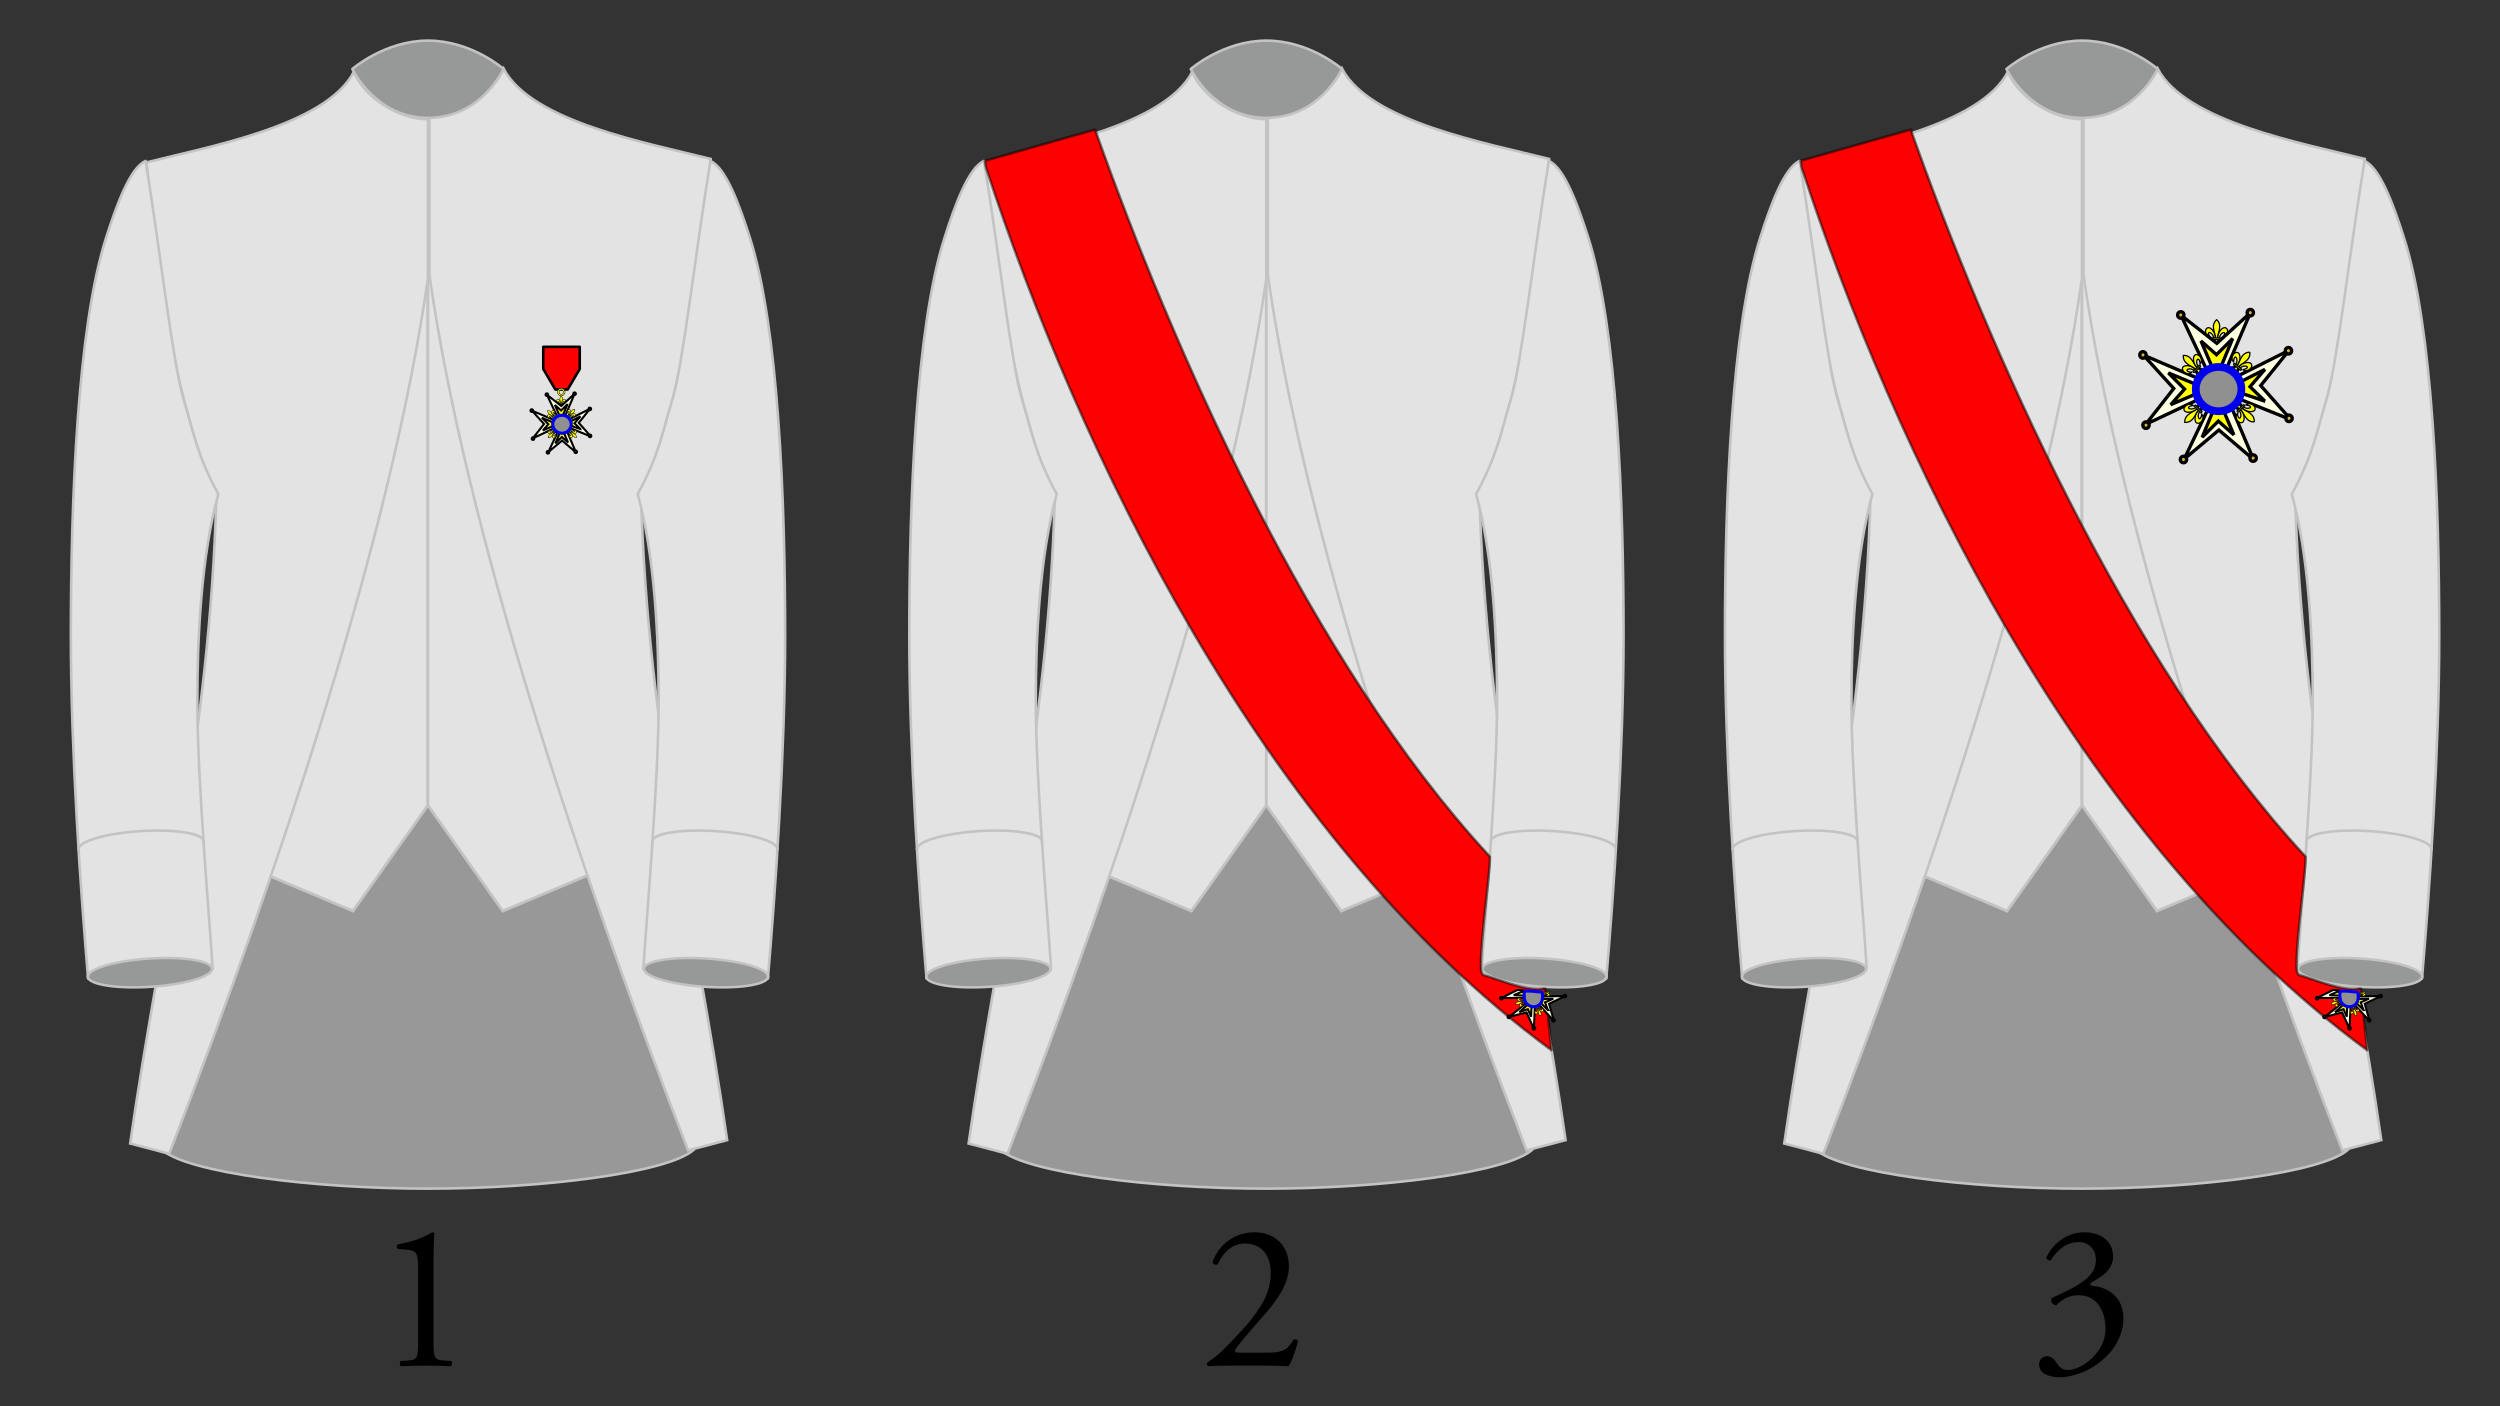 <?xml version="1.0" encoding="UTF-8" standalone="no"?>
<!-- Created with Inkscape (http://www.inkscape.org/) -->

<svg
   xmlns:dc="http://purl.org/dc/elements/1.1/"
   xmlns:cc="http://creativecommons.org/ns#"
   xmlns:rdf="http://www.w3.org/1999/02/22-rdf-syntax-ns#"
   xmlns:svg="http://www.w3.org/2000/svg"
   xmlns="http://www.w3.org/2000/svg"
   xmlns:xlink="http://www.w3.org/1999/xlink"
   version="1.0"
   width="480"
   height="270"
   id="svg2">
  <rect width="100%" height="100%" fill="#333333" stroke="none"/>
  <defs
     id="defs5" />
  <g
     transform="matrix(0.419,0,0,0.419,148.918,-370.92)"
     id="g5896">
    <g
       id="g5898">
      <path
         d=""
         id="path5900" />
    </g>
    <g
       id="g5902">
      <path
         d=""
         id="path5905" />
    </g>
  </g>
  <g
     transform="matrix(0.917,0,0,1,-1236.489,132.857)"
     id="g5907" />
  <g
     transform="matrix(0.917,0,0,1,-2368.223,-37.876)"
     id="g5909" />
  <g
     transform="matrix(0.917,0,0,1,-3140.566,564.463)"
     id="g5911" />
  <g
     transform="matrix(0.917,0,0,1,-2520.445,507.365)"
     id="g5913"
     style="display:inline" />
  <g
     transform="matrix(0.917,0,0,1,-1181.952,82.042)"
     id="g5915"
     style="display:inline" />
  <g
     transform="matrix(0.917,0,0,1,-1236.489,132.856)"
     id="g5917" />
  <g
     transform="matrix(0.917,0,0,1,-2008.832,735.195)"
     id="g5919" />
  <g
     transform="matrix(0.917,0,0,1,-1388.711,678.097)"
     id="g5921"
     style="display:inline" />
  <g
     transform="matrix(0.419,0,0,0.419,962.474,310.814)"
     id="g6154">
    <g
       id="g6156">
      <path
         d=""
         id="path6158" />
    </g>
    <g
       id="g6160">
      <path
         d=""
         id="path6162" />
    </g>
  </g>
  <g
     transform="matrix(0.917,0,0,1,-422.934,814.59)"
     id="g6164" />
  <g
     transform="matrix(0.917,0,0,1,-1554.668,643.857)"
     id="g6166" />
  <g
     transform="matrix(0.917,0,0,1,-2327.011,1246.196)"
     id="g6168" />
  <g
     transform="matrix(0.917,0,0,1,-1706.89,1189.098)"
     id="g6170"
     style="display:inline" />
  <g
     transform="matrix(0.917,0,0,1,-368.396,763.776)"
     id="g6172"
     style="display:inline" />
  <g
     transform="matrix(0.917,0,0,1,-422.934,814.59)"
     id="g6174" />
  <g
     transform="matrix(0.917,0,0,1,-1195.277,1416.929)"
     id="g6176" />
  <g
     transform="matrix(0.917,0,0,1,-575.156,1359.831)"
     id="g6178"
     style="display:inline" />
  <g
     transform="matrix(0.353,0,0,0.353,1113.383,-51.851)"
     id="g6180">
    <g
       transform="translate(0.033,0)"
       id="g6183" />
  </g>
  <g
     transform="matrix(0.353,0,0,0.353,1113.383,-51.851)"
     id="g6185"
     style="fill:#00ff00">
    <g
       transform="translate(0.033,0)"
       id="g6187"
       style="fill:#00ff00" />
  </g>
  <g
     transform="matrix(0.319,-0.213,0.213,0.319,586.849,434.113)"
     id="g6189">
    <g
       transform="translate(0.033,0)"
       id="g6191" />
  </g>
  <g
     transform="matrix(0.319,-0.213,0.213,0.319,586.849,434.113)"
     id="g6193"
     style="fill:#00ff00">
    <g
       transform="translate(0.033,0)"
       id="g6195"
       style="fill:#00ff00" />
  </g>
  <g
     transform="matrix(0.319,-0.213,0.213,0.319,587.723,447.199)"
     id="g6197">
    <g
       transform="translate(0.033,0)"
       id="g6199" />
  </g>
  <g
     transform="matrix(0.319,-0.213,0.213,0.319,587.723,447.199)"
     id="g6201"
     style="fill:#00ff00">
    <g
       transform="translate(0.033,0)"
       id="g6203"
       style="fill:#00ff00" />
  </g>
  <g
     transform="matrix(0.316,0,0,0.316,83.813,-76.913)"
     id="g6205">
    <g
       transform="translate(0.033,0)"
       id="g6207" />
  </g>
  <g
     transform="matrix(0.316,0,0,0.316,83.813,-76.913)"
     id="g6209"
     style="fill:#00ff00">
    <g
       transform="translate(0.033,0)"
       id="g6211"
       style="fill:#00ff00" />
  </g>
  <g
     transform="matrix(0.316,0,0,0.316,905.896,288.296)"
     id="g6213">
    <g
       transform="translate(0.033,0)"
       id="g6215" />
  </g>
  <g
     transform="matrix(0.316,0,0,0.316,905.896,288.296)"
     id="g6217"
     style="fill:#00ff00">
    <g
       transform="translate(0.033,0)"
       id="g6219"
       style="fill:#00ff00" />
  </g>
  <g
     transform="matrix(0.35,0,0,0.35,1113.833,-51.066)"
     id="g6221">
    <g
       transform="translate(0.033,0)"
       id="g6223" />
  </g>
  <g
     transform="matrix(0.35,0,0,0.35,1113.833,-51.066)"
     id="g6225"
     style="fill:#00ff00">
    <g
       transform="translate(0.033,0)"
       id="g6227"
       style="fill:#00ff00" />
  </g>
  <g
     transform="matrix(0.319,-0.213,0.213,0.319,557.134,364.967)"
     id="g6229">
    <g
       transform="translate(0.033,0)"
       id="g6231" />
  </g>
  <g
     transform="matrix(0.319,-0.213,0.213,0.319,557.134,364.967)"
     id="g6233"
     style="fill:#00ff00">
    <g
       transform="translate(0.033,0)"
       id="g6235"
       style="fill:#00ff00" />
  </g>
  <g
     transform="matrix(0.319,-0.213,0.213,0.319,558.009,378.054)"
     id="g6237">
    <g
       transform="translate(0.033,0)"
       id="g6239" />
  </g>
  <g
     transform="matrix(0.319,-0.213,0.213,0.319,558.009,378.054)"
     id="g6241"
     style="fill:#00ff00">
    <g
       transform="translate(0.033,0)"
       id="g6243"
       style="fill:#00ff00" />
  </g>
  <g
     transform="matrix(0.316,0,0,0.316,54.098,-146.059)"
     id="g6245">
    <g
       transform="translate(0.033,0)"
       id="g6247" />
  </g>
  <g
     transform="matrix(0.316,0,0,0.316,54.098,-146.059)"
     id="g6249"
     style="fill:#00ff00">
    <g
       transform="translate(0.033,0)"
       id="g6251"
       style="fill:#00ff00" />
  </g>
  <g
     transform="matrix(0.316,0,0,0.316,876.181,219.15)"
     id="g6253">
    <g
       transform="translate(0.033,0)"
       id="g6255" />
  </g>
  <g
     transform="matrix(0.316,0,0,0.316,876.181,219.15)"
     id="g6257"
     style="fill:#00ff00">
    <g
       transform="translate(0.033,0)"
       id="g6259"
       style="fill:#00ff00" />
  </g>
  <g
     transform="matrix(0.128,0,0,0.128,1087.604,344.506)"
     id="g6261">
    <g
       transform="translate(0.033,0)"
       id="g6263" />
  </g>
  <g
     transform="matrix(0.128,0,0,0.128,1087.604,344.506)"
     id="g6265"
     style="fill:#00ff00">
    <g
       transform="translate(0.033,0)"
       id="g6267"
       style="fill:#00ff00" />
  </g>
  <g
     transform="matrix(0.128,0,0,0.128,1085.435,348.289)"
     id="g6269">
    <g
       transform="translate(0.033,0)"
       id="g6271" />
  </g>
  <g
     transform="matrix(0.128,0,0,0.128,1085.435,348.289)"
     id="g6273"
     style="fill:#00ff00">
    <g
       transform="translate(0.033,0)"
       id="g6275"
       style="fill:#00ff00" />
  </g>
  <path
     d="m 420.785,-153.046 7.281,23.844 2.438,0 2.438,0 7.281,-23.844 -9.719,10 -9.719,-10 z"
     id="path4938"
     style="fill:#ffffff;fill-opacity:1;fill-rule:nonzero;stroke:none" />
  <g
     transform="matrix(0.419,0,0,0.419,-542.309,-251.668)"
     id="g6397">
    <g
       id="g6399">
      <path
         d=""
         id="path6401" />
    </g>
    <g
       id="g6403">
      <path
         d=""
         id="path6405" />
    </g>
  </g>
  <g
     transform="matrix(0.917,0,0,1,-1927.716,252.108)"
     id="g6407" />
  <g
     transform="matrix(0.917,0,0,1,-3059.45,81.375)"
     id="g6409" />
  <g
     transform="matrix(0.917,0,0,1,-3831.794,683.714)"
     id="g6411" />
  <g
     transform="matrix(0.917,0,0,1,-3211.673,626.616)"
     id="g6413"
     style="display:inline" />
  <g
     transform="matrix(0.917,0,0,1,-1873.179,201.294)"
     id="g6415"
     style="display:inline" />
  <g
     transform="matrix(0.917,0,0,1,-1927.716,252.108)"
     id="g6417" />
  <g
     transform="matrix(0.917,0,0,1,-2700.06,854.447)"
     id="g6419" />
  <g
     transform="matrix(0.917,0,0,1,-2079.939,797.349)"
     id="g6421"
     style="display:inline" />
  <g
     transform="matrix(0.419,0,0,0.419,-933.656,-305.304)"
     id="g6423">
    <g
       id="g6425">
      <path
         d=""
         id="path6427" />
    </g>
    <g
       id="g6429">
      <path
         d=""
         id="path6431" />
    </g>
  </g>
  <g
     transform="matrix(0.917,0,0,1,-2319.063,198.472)"
     id="g6433" />
  <g
     transform="matrix(0.917,0,0,1,-3450.797,27.739)"
     id="g6435" />
  <g
     transform="matrix(0.917,0,0,1,-4223.14,630.078)"
     id="g6437" />
  <g
     transform="matrix(0.917,0,0,1,-3603.019,572.98)"
     id="g6439"
     style="display:inline" />
  <g
     transform="matrix(0.917,0,0,1,-2264.526,147.658)"
     id="g6441"
     style="display:inline" />
  <g
     transform="matrix(0.917,0,0,1,-2319.063,198.472)"
     id="g6443" />
  <g
     transform="matrix(0.917,0,0,1,-3091.406,800.811)"
     id="g6445" />
  <g
     transform="matrix(0.917,0,0,1,-2471.285,743.713)"
     id="g6447"
     style="display:inline" />
  <g
     transform="matrix(0.419,0,0,0.419,-535.754,-180.598)"
     id="g6841">
    <g
       id="g6843">
      <path
         d=""
         id="path6845" />
    </g>
    <g
       id="g6847">
      <path
         d=""
         id="path6849" />
    </g>
  </g>
  <g
     transform="matrix(0.917,0,0,1,-1921.161,323.178)"
     id="g6851" />
  <g
     transform="matrix(0.917,0,0,1,-3052.895,152.445)"
     id="g6853" />
  <g
     transform="matrix(0.917,0,0,1,-3825.238,754.784)"
     id="g6855" />
  <g
     transform="matrix(0.917,0,0,1,-3205.117,697.686)"
     id="g6857"
     style="display:inline" />
  <g
     transform="matrix(0.917,0,0,1,-1866.623,272.364)"
     id="g6859"
     style="display:inline" />
  <g
     transform="matrix(0.917,0,0,1,-1921.161,323.178)"
     id="g6861" />
  <g
     transform="matrix(0.917,0,0,1,-2693.504,925.517)"
     id="g6863" />
  <g
     transform="matrix(0.917,0,0,1,-2073.383,868.419)"
     id="g6865"
     style="display:inline" />
  <g
     transform="matrix(0.353,0,0,0.353,-384.844,-543.264)"
     id="g6879">
    <g
       transform="translate(0.033,0)"
       id="g6881" />
  </g>
  <g
     transform="matrix(0.353,0,0,0.353,-384.844,-543.264)"
     id="g6883"
     style="fill:#00ff00">
    <g
       transform="translate(0.033,0)"
       id="g6885"
       style="fill:#00ff00" />
  </g>
  <g
     transform="matrix(0.319,-0.213,0.213,0.319,-911.378,-57.299)"
     id="g6887">
    <g
       transform="translate(0.033,0)"
       id="g6889" />
  </g>
  <g
     transform="matrix(0.319,-0.213,0.213,0.319,-911.378,-57.299)"
     id="g6891"
     style="fill:#00ff00">
    <g
       transform="translate(0.033,0)"
       id="g6893"
       style="fill:#00ff00" />
  </g>
  <g
     transform="matrix(0.319,-0.213,0.213,0.319,-910.504,-44.213)"
     id="g6895">
    <g
       transform="translate(0.033,0)"
       id="g6897" />
  </g>
  <g
     transform="matrix(0.319,-0.213,0.213,0.319,-910.504,-44.213)"
     id="g6899"
     style="fill:#00ff00">
    <g
       transform="translate(0.033,0)"
       id="g6901"
       style="fill:#00ff00" />
  </g>
  <g
     transform="matrix(0.316,0,0,0.316,-1414.414,-568.326)"
     id="g6903">
    <g
       transform="translate(0.033,0)"
       id="g6905" />
  </g>
  <g
     transform="matrix(0.316,0,0,0.316,-1414.414,-568.326)"
     id="g6907"
     style="fill:#00ff00">
    <g
       transform="translate(0.033,0)"
       id="g6909"
       style="fill:#00ff00" />
  </g>
  <g
     transform="matrix(0.316,0,0,0.316,-592.331,-203.116)"
     id="g6911">
    <g
       transform="translate(0.033,0)"
       id="g6913" />
  </g>
  <g
     transform="matrix(0.316,0,0,0.316,-592.331,-203.116)"
     id="g6915"
     style="fill:#00ff00">
    <g
       transform="translate(0.033,0)"
       id="g6917"
       style="fill:#00ff00" />
  </g>
  <g
     transform="matrix(0.35,0,0,0.35,-384.394,-542.478)"
     id="g6919">
    <g
       transform="translate(0.033,0)"
       id="g6921" />
  </g>
  <g
     transform="matrix(0.35,0,0,0.35,-384.394,-542.478)"
     id="g6923"
     style="fill:#00ff00">
    <g
       transform="translate(0.033,0)"
       id="g6925"
       style="fill:#00ff00" />
  </g>
  <g
     transform="matrix(0.319,-0.213,0.213,0.319,-941.093,-126.445)"
     id="g6927">
    <g
       transform="translate(0.033,0)"
       id="g6929" />
  </g>
  <g
     transform="matrix(0.319,-0.213,0.213,0.319,-941.093,-126.445)"
     id="g6931"
     style="fill:#00ff00">
    <g
       transform="translate(0.033,0)"
       id="g6933"
       style="fill:#00ff00" />
  </g>
  <g
     transform="matrix(0.319,-0.213,0.213,0.319,-940.219,-113.359)"
     id="g6935">
    <g
       transform="translate(0.033,0)"
       id="g6937" />
  </g>
  <g
     transform="matrix(0.319,-0.213,0.213,0.319,-940.219,-113.359)"
     id="g6939"
     style="fill:#00ff00">
    <g
       transform="translate(0.033,0)"
       id="g6941"
       style="fill:#00ff00" />
  </g>
  <g
     transform="matrix(0.316,0,0,0.316,-1444.129,-637.471)"
     id="g6943">
    <g
       transform="translate(0.033,0)"
       id="g6945" />
  </g>
  <g
     transform="matrix(0.316,0,0,0.316,-1444.129,-637.471)"
     id="g6947"
     style="fill:#00ff00">
    <g
       transform="translate(0.033,0)"
       id="g6949"
       style="fill:#00ff00" />
  </g>
  <g
     transform="matrix(0.316,0,0,0.316,-622.046,-272.262)"
     id="g6951">
    <g
       transform="translate(0.033,0)"
       id="g6953" />
  </g>
  <g
     transform="matrix(0.316,0,0,0.316,-622.046,-272.262)"
     id="g6955"
     style="fill:#00ff00">
    <g
       transform="translate(0.033,0)"
       id="g6957"
       style="fill:#00ff00" />
  </g>
  <g
     transform="matrix(0.128,0,0,0.128,-410.623,-146.906)"
     id="g6959">
    <g
       transform="translate(0.033,0)"
       id="g6961" />
  </g>
  <g
     transform="matrix(0.128,0,0,0.128,-410.623,-146.906)"
     id="g6963"
     style="fill:#00ff00">
    <g
       transform="translate(0.033,0)"
       id="g6965"
       style="fill:#00ff00" />
  </g>
  <g
     transform="matrix(0.128,0,0,0.128,-412.792,-143.123)"
     id="g6967">
    <g
       transform="translate(0.033,0)"
       id="g6969" />
  </g>
  <g
     transform="matrix(0.128,0,0,0.128,-412.792,-143.123)"
     id="g6971"
     style="fill:#00ff00">
    <g
       transform="translate(0.033,0)"
       id="g6973"
       style="fill:#00ff00" />
  </g>
  <g
     transform="matrix(0.419,0,0,0.419,149.348,-371.041)"
     id="g4165">
    <g
       id="g4167">
      <path
         d=""
         id="path4169" />
    </g>
    <g
       id="g4171">
      <path
         d=""
         id="path4173" />
    </g>
  </g>
  <g
     transform="matrix(0.917,0,0,1,-1236.059,132.735)"
     id="g2766" />
  <g
     transform="matrix(0.917,0,0,1,-2367.793,-37.998)"
     id="g15463" />
  <g
     transform="matrix(0.917,0,0,1,-3140.136,564.341)"
     id="g39523" />
  <g
     transform="matrix(0.917,0,0,1,-2520.015,507.243)"
     id="g39620"
     style="display:inline" />
  <g
     transform="matrix(0.917,0,0,1,-1181.522,81.921)"
     id="layer2"
     style="display:inline" />
  <g
     transform="matrix(0.917,0,0,1,-1236.059,132.735)"
     id="g4417" />
  <g
     transform="matrix(0.917,0,0,1,-2008.402,735.074)"
     id="g4419" />
  <g
     transform="matrix(0.917,0,0,1,-1388.281,677.976)"
     id="g4421"
     style="display:inline" />
  <g
     transform="matrix(0.419,0,0,0.419,962.904,310.693)"
     id="g4914">
    <g
       id="g4916">
      <path
         d=""
         id="path4918" />
    </g>
    <g
       id="g4920">
      <path
         d=""
         id="path4922" />
    </g>
  </g>
  <g
     transform="matrix(0.917,0,0,1,-422.504,814.469)"
     id="g4924" />
  <g
     transform="matrix(0.917,0,0,1,-1554.238,643.736)"
     id="g4927" />
  <g
     transform="matrix(0.917,0,0,1,-2326.581,1246.075)"
     id="g4929" />
  <g
     transform="matrix(0.917,0,0,1,-1706.46,1188.977)"
     id="g4931"
     style="display:inline" />
  <g
     transform="matrix(0.917,0,0,1,-367.966,763.654)"
     id="g4933"
     style="display:inline" />
  <g
     transform="matrix(0.917,0,0,1,-422.504,814.468)"
     id="g4935" />
  <g
     transform="matrix(0.917,0,0,1,-1194.847,1416.808)"
     id="g4937" />
  <g
     transform="matrix(0.917,0,0,1,-574.726,1359.71)"
     id="g4939"
     style="display:inline" />
  <g
     transform="matrix(0.353,0,0,0.353,1113.813,-51.973)"
     id="g10949">
    <g
       transform="translate(0.033,0)"
       id="g10953" />
  </g>
  <g
     transform="matrix(0.353,0,0,0.353,1113.813,-51.973)"
     id="g10969"
     style="fill:#00ff00">
    <g
       transform="translate(0.033,0)"
       id="g10973"
       style="fill:#00ff00" />
  </g>
  <g
     transform="matrix(0.319,-0.213,0.213,0.319,587.279,433.992)"
     id="g10188">
    <g
       transform="translate(0.033,0)"
       id="g10190" />
  </g>
  <g
     transform="matrix(0.319,-0.213,0.213,0.319,587.279,433.992)"
     id="g10192"
     style="fill:#00ff00">
    <g
       transform="translate(0.033,0)"
       id="g10194"
       style="fill:#00ff00" />
  </g>
  <g
     transform="matrix(0.319,-0.213,0.213,0.319,588.153,447.078)"
     id="g19670">
    <g
       transform="translate(0.033,0)"
       id="g19672" />
  </g>
  <g
     transform="matrix(0.319,-0.213,0.213,0.319,588.153,447.078)"
     id="g19674"
     style="fill:#00ff00">
    <g
       transform="translate(0.033,0)"
       id="g19676"
       style="fill:#00ff00" />
  </g>
  <g
     transform="matrix(0.316,0,0,0.316,84.243,-77.035)"
     id="g4737">
    <g
       transform="translate(0.033,0)"
       id="g4739" />
  </g>
  <g
     transform="matrix(0.316,0,0,0.316,84.243,-77.035)"
     id="g4741"
     style="fill:#00ff00">
    <g
       transform="translate(0.033,0)"
       id="g4743"
       style="fill:#00ff00" />
  </g>
  <g
     transform="matrix(0.316,0,0,0.316,906.326,288.175)"
     id="g5672">
    <g
       transform="translate(0.033,0)"
       id="g5674" />
  </g>
  <g
     transform="matrix(0.316,0,0,0.316,906.326,288.175)"
     id="g5676"
     style="fill:#00ff00">
    <g
       transform="translate(0.033,0)"
       id="g5678"
       style="fill:#00ff00" />
  </g>
  <g
     transform="matrix(0.35,0,0,0.35,1114.263,-51.187)"
     id="g3800">
    <g
       transform="translate(0.033,0)"
       id="g3802" />
  </g>
  <g
     transform="matrix(0.35,0,0,0.35,1114.263,-51.187)"
     id="g3804"
     style="fill:#00ff00">
    <g
       transform="translate(0.033,0)"
       id="g3806"
       style="fill:#00ff00" />
  </g>
  <g
     transform="matrix(0.319,-0.213,0.213,0.319,557.564,364.846)"
     id="g7854">
    <g
       transform="translate(0.033,0)"
       id="g7856" />
  </g>
  <g
     transform="matrix(0.319,-0.213,0.213,0.319,557.564,364.846)"
     id="g7858"
     style="fill:#00ff00">
    <g
       transform="translate(0.033,0)"
       id="g7860"
       style="fill:#00ff00" />
  </g>
  <g
     transform="matrix(0.319,-0.213,0.213,0.319,558.439,377.932)"
     id="g7862">
    <g
       transform="translate(0.033,0)"
       id="g7864" />
  </g>
  <g
     transform="matrix(0.319,-0.213,0.213,0.319,558.439,377.932)"
     id="g7866"
     style="fill:#00ff00">
    <g
       transform="translate(0.033,0)"
       id="g7868"
       style="fill:#00ff00" />
  </g>
  <g
     transform="matrix(0.316,0,0,0.316,54.528,-146.181)"
     id="g7870">
    <g
       transform="translate(0.033,0)"
       id="g7872" />
  </g>
  <g
     transform="matrix(0.316,0,0,0.316,54.528,-146.181)"
     id="g7874"
     style="fill:#00ff00">
    <g
       transform="translate(0.033,0)"
       id="g7876"
       style="fill:#00ff00" />
  </g>
  <g
     transform="matrix(0.316,0,0,0.316,876.611,219.029)"
     id="g7878">
    <g
       transform="translate(0.033,0)"
       id="g7880" />
  </g>
  <g
     transform="matrix(0.316,0,0,0.316,876.611,219.029)"
     id="g7882"
     style="fill:#00ff00">
    <g
       transform="translate(0.033,0)"
       id="g7884"
       style="fill:#00ff00" />
  </g>
  <g
     transform="matrix(0.128,0,0,0.128,1088.034,344.384)"
     id="g12514">
    <g
       transform="translate(0.033,0)"
       id="g12516" />
  </g>
  <g
     transform="matrix(0.128,0,0,0.128,1088.034,344.384)"
     id="g12518"
     style="fill:#00ff00">
    <g
       transform="translate(0.033,0)"
       id="g12520"
       style="fill:#00ff00" />
  </g>
  <g
     transform="matrix(0.128,0,0,0.128,1085.865,348.168)"
     id="g12522">
    <g
       transform="translate(0.033,0)"
       id="g12524" />
  </g>
  <g
     transform="matrix(0.128,0,0,0.128,1085.865,348.168)"
     id="g12526"
     style="fill:#00ff00">
    <g
       transform="translate(0.033,0)"
       id="g12528"
       style="fill:#00ff00" />
  </g>
  <g
     transform="matrix(0.419,0,0,0.419,-541.879,-251.789)"
     id="g7250">
    <g
       id="g7252">
      <path
         d=""
         id="path7254" />
    </g>
    <g
       id="g7256">
      <path
         d=""
         id="path7258" />
    </g>
  </g>
  <g
     transform="matrix(0.917,0,0,1,-1927.287,251.987)"
     id="g7667" />
  <g
     transform="matrix(0.917,0,0,1,-3059.021,81.254)"
     id="g7669" />
  <g
     transform="matrix(0.917,0,0,1,-3831.364,683.593)"
     id="g7671" />
  <g
     transform="matrix(0.917,0,0,1,-3211.243,626.495)"
     id="g7673"
     style="display:inline" />
  <g
     transform="matrix(0.917,0,0,1,-1872.749,201.173)"
     id="g7675"
     style="display:inline" />
  <g
     transform="matrix(0.917,0,0,1,-1927.287,251.987)"
     id="g7677" />
  <g
     transform="matrix(0.917,0,0,1,-2699.63,854.326)"
     id="g7679" />
  <g
     transform="matrix(0.917,0,0,1,-2079.509,797.228)"
     id="g7681"
     style="display:inline" />
  <g
     transform="matrix(0.419,0,0,0.419,-933.226,-305.426)"
     id="g9259">
    <g
       id="g9261">
      <path
         d=""
         id="path9263" />
    </g>
    <g
       id="g9265">
      <path
         d=""
         id="path9267" />
    </g>
  </g>
  <g
     transform="matrix(0.917,0,0,1,-2318.633,198.35)"
     id="g9269" />
  <g
     transform="matrix(0.917,0,0,1,-3450.367,27.617)"
     id="g9271" />
  <g
     transform="matrix(0.917,0,0,1,-4222.71,629.957)"
     id="g9273" />
  <g
     transform="matrix(0.917,0,0,1,-3602.589,572.858)"
     id="g9275"
     style="display:inline" />
  <g
     transform="matrix(0.917,0,0,1,-2264.096,147.536)"
     id="g9277"
     style="display:inline" />
  <g
     transform="matrix(0.917,0,0,1,-2318.633,198.35)"
     id="g9279" />
  <g
     transform="matrix(0.917,0,0,1,-3090.976,800.689)"
     id="g9281" />
  <g
     transform="matrix(0.917,0,0,1,-2470.855,743.591)"
     id="g9283"
     style="display:inline" />
  <g
     transform="matrix(0.419,0,0,0.419,-672.233,-256.174)"
     id="g10870">
    <g
       id="g10872">
      <path
         d=""
         id="path10874" />
    </g>
    <g
       id="g10876">
      <path
         d=""
         id="path10878" />
    </g>
  </g>
  <g
     transform="matrix(0.917,0,0,1,-2057.64,247.602)"
     id="g10880" />
  <g
     transform="matrix(0.917,0,0,1,-3189.374,76.869)"
     id="g10882" />
  <g
     transform="matrix(0.917,0,0,1,-3961.717,679.208)"
     id="g10884" />
  <g
     transform="matrix(0.917,0,0,1,-3341.596,622.11)"
     id="g10886"
     style="display:inline" />
  <g
     transform="matrix(0.917,0,0,1,-2003.103,196.788)"
     id="g10888"
     style="display:inline" />
  <g
     transform="matrix(0.917,0,0,1,-2057.64,247.602)"
     id="g10890" />
  <g
     transform="matrix(0.917,0,0,1,-2829.983,849.941)"
     id="g10892" />
  <g
     transform="matrix(0.917,0,0,1,-2209.862,792.843)"
     id="g10894"
     style="display:inline" />
  <g
     transform="matrix(0.353,0,0,0.353,-521.324,-618.84)"
     id="g10908">
    <g
       transform="translate(0.033,0)"
       id="g10910" />
  </g>
  <g
     transform="matrix(0.353,0,0,0.353,-521.324,-618.84)"
     id="g10912"
     style="fill:#00ff00">
    <g
       transform="translate(0.033,0)"
       id="g10914"
       style="fill:#00ff00" />
  </g>
  <g
     transform="matrix(0.319,-0.213,0.213,0.319,-1047.857,-132.875)"
     id="g10916">
    <g
       transform="translate(0.033,0)"
       id="g10918" />
  </g>
  <g
     transform="matrix(0.319,-0.213,0.213,0.319,-1047.857,-132.875)"
     id="g10920"
     style="fill:#00ff00">
    <g
       transform="translate(0.033,0)"
       id="g10922"
       style="fill:#00ff00" />
  </g>
  <g
     transform="matrix(0.319,-0.213,0.213,0.319,-1046.983,-119.789)"
     id="g10924">
    <g
       transform="translate(0.033,0)"
       id="g10926" />
  </g>
  <g
     transform="matrix(0.319,-0.213,0.213,0.319,-1046.983,-119.789)"
     id="g10928"
     style="fill:#00ff00">
    <g
       transform="translate(0.033,0)"
       id="g10930"
       style="fill:#00ff00" />
  </g>
  <g
     transform="matrix(0.316,0,0,0.316,-1550.893,-643.902)"
     id="g10932">
    <g
       transform="translate(0.033,0)"
       id="g10934" />
  </g>
  <g
     transform="matrix(0.316,0,0,0.316,-1550.893,-643.902)"
     id="g10936"
     style="fill:#00ff00">
    <g
       transform="translate(0.033,0)"
       id="g10938"
       style="fill:#00ff00" />
  </g>
  <g
     transform="matrix(0.316,0,0,0.316,-728.81,-278.692)"
     id="g10940">
    <g
       transform="translate(0.033,0)"
       id="g10942" />
  </g>
  <g
     transform="matrix(0.316,0,0,0.316,-728.81,-278.692)"
     id="g10944"
     style="fill:#00ff00">
    <g
       transform="translate(0.033,0)"
       id="g10946"
       style="fill:#00ff00" />
  </g>
  <g
     transform="matrix(0.35,0,0,0.35,-520.873,-618.054)"
     id="g10948">
    <g
       transform="translate(0.033,0)"
       id="g10950" />
  </g>
  <g
     transform="matrix(0.35,0,0,0.35,-520.873,-618.054)"
     id="g10952"
     style="fill:#00ff00">
    <g
       transform="translate(0.033,0)"
       id="g10954"
       style="fill:#00ff00" />
  </g>
  <g
     transform="matrix(0.319,-0.213,0.213,0.319,-1077.572,-202.021)"
     id="g10956">
    <g
       transform="translate(0.033,0)"
       id="g10958" />
  </g>
  <g
     transform="matrix(0.319,-0.213,0.213,0.319,-1077.572,-202.021)"
     id="g10960"
     style="fill:#00ff00">
    <g
       transform="translate(0.033,0)"
       id="g10962"
       style="fill:#00ff00" />
  </g>
  <g
     transform="matrix(0.319,-0.213,0.213,0.319,-1076.698,-188.935)"
     id="g10964">
    <g
       transform="translate(0.033,0)"
       id="g10966" />
  </g>
  <g
     transform="matrix(0.319,-0.213,0.213,0.319,-1076.698,-188.935)"
     id="g10968"
     style="fill:#00ff00">
    <g
       transform="translate(0.033,0)"
       id="g10970"
       style="fill:#00ff00" />
  </g>
  <g
     transform="matrix(0.316,0,0,0.316,-1580.608,-713.047)"
     id="g10972">
    <g
       transform="translate(0.033,0)"
       id="g10974" />
  </g>
  <g
     transform="matrix(0.316,0,0,0.316,-1580.608,-713.047)"
     id="g10976"
     style="fill:#00ff00">
    <g
       transform="translate(0.033,0)"
       id="g10978"
       style="fill:#00ff00" />
  </g>
  <g
     transform="matrix(0.316,0,0,0.316,-758.525,-347.838)"
     id="g10980">
    <g
       transform="translate(0.033,0)"
       id="g10982" />
  </g>
  <g
     transform="matrix(0.316,0,0,0.316,-758.525,-347.838)"
     id="g10984"
     style="fill:#00ff00">
    <g
       transform="translate(0.033,0)"
       id="g10986"
       style="fill:#00ff00" />
  </g>
  <g
     transform="matrix(0.128,0,0,0.128,-547.102,-222.482)"
     id="g10988">
    <g
       transform="translate(0.033,0)"
       id="g10990" />
  </g>
  <g
     transform="matrix(0.128,0,0,0.128,-547.102,-222.482)"
     id="g10992"
     style="fill:#00ff00">
    <g
       transform="translate(0.033,0)"
       id="g10994"
       style="fill:#00ff00" />
  </g>
  <g
     transform="matrix(0.128,0,0,0.128,-549.271,-218.699)"
     id="g10996">
    <g
       transform="translate(0.033,0)"
       id="g10998" />
  </g>
  <g
     transform="matrix(0.128,0,0,0.128,-549.271,-218.699)"
     id="g11000"
     style="fill:#00ff00">
    <g
       transform="translate(0.033,0)"
       id="g11002"
       style="fill:#00ff00" />
  </g>
  <g
     transform="translate(0.557,-14.784)"
     id="g4994">
    <path
       d="m 69.969,151.344 c -27.585,1.107 -24.927,56.444 -39.438,84.188 4.894,4.397 28.856,7.469 51.062,7.469 22.206,0 46.169,-3.072 51.062,-7.469 -16.292,-31.151 -10.948,-97.092 -51.062,-82 -4.387,-1.651 -8.237,-2.323 -11.625,-2.188 z"
       id="path4478"
       style="fill:#989898;fill-opacity:1;stroke:#c3c3c3;stroke-width:0.5;stroke-linecap:butt;stroke-linejoin:miter;stroke-miterlimit:4;stroke-opacity:1;stroke-dasharray:none" />
    <path
       d="m 49.877,182.414 17.34,7.291 14.384,-20.296 0,-125.714 z"
       id="path4456"
       style="fill:#e3e3e3;fill-opacity:1;stroke:#c3c3c3;stroke-width:0.54;stroke-linecap:butt;stroke-linejoin:miter;stroke-miterlimit:4;stroke-opacity:1;stroke-dasharray:none" />
    <path
       d="m 113.325,182.414 -17.34,7.291 -14.384,-20.296 0,-125.714 z"
       id="path4476"
       style="fill:#e3e3e3;fill-opacity:1;stroke:#c3c3c3;stroke-width:0.54;stroke-linecap:butt;stroke-linejoin:miter;stroke-miterlimit:4;stroke-opacity:1;stroke-dasharray:none" />
    <path
       d="m 24.433,234.335 c 5.879,-40.981 15.334,-78.029 16.552,-124.138 -7.598,-17.341 -11.01,-40.124 -13.399,-64.236 11.802,-3.006 34.37,-7.046 39.785,-17.346 2.444,5.532 9.239,9.07 14.23,9.07 l 0,30.542 C 74.686,116.889 53.526,180.682 31.921,236.305 z"
       id="path3531"
       style="fill:#e3e3e3;fill-opacity:1;stroke:#c3c3c3;stroke-width:0.5;stroke-linecap:butt;stroke-linejoin:miter;stroke-miterlimit:4;stroke-opacity:1;stroke-dasharray:none" />
    <path
       d="m 27.392,45.689 c 2.923,17.88 5.23,39.033 7.344,45.938 1.833,5.989 2.39,10.232 6.625,18.031 -3.311,11.828 -4.031,27.802 -4.031,39.688 0,15.461 2.386,42.278 2.938,51.469 l -23.906,1.844 c -1.441,-16.79 -3.312,-43.504 -3.312,-65.812 0,-25.521 1.206,-59.105 6.812,-76.562 1.978,-6.16 4.561,-13.288 7.531,-14.594 z"
       id="path3232"
       style="fill:#e3e3e3;fill-opacity:1;stroke:#c3c3c2;stroke-width:0.5;stroke-linecap:round;stroke-linejoin:round;stroke-miterlimit:4;stroke-opacity:1;stroke-dasharray:none;stroke-dashoffset:0" />
    <path
       d="m 146.875,237.96 a 11.581,2.849 0 1 1 -23.162,0 11.581,2.849 0 1 1 23.162,0 z"
       transform="matrix(-1.029,0.068,0.073,0.951,150.086,-33.961)"
       id="path3234"
       style="fill:#979898;fill-opacity:1;stroke:#c3c3c2;stroke-width:0.504;stroke-linecap:round;stroke-linejoin:round;stroke-miterlimit:4;stroke-opacity:1;stroke-dasharray:none;stroke-dashoffset:0" />
    <path
       d="m 38.531,176.284 c -0.116,-1.496 -5.586,-2.358 -12.21,-1.924 -6.624,0.434 -11.905,2 -11.789,3.495"
       id="path3236"
       style="fill:none;stroke:#c3c3c2;stroke-width:0.5;stroke-linecap:round;stroke-linejoin:round;stroke-miterlimit:4;stroke-opacity:1;stroke-dashoffset:0" />
    <path
       d="m 139.058,233.682 c -5.879,-40.981 -15.334,-78.029 -16.552,-124.138 7.598,-17.341 11.01,-40.124 13.399,-64.236 -11.802,-3.006 -34.37,-7.046 -39.785,-17.346 -2.444,5.532 -9.239,9.07 -14.23,9.07 l 0,30.542 C 88.805,116.237 109.965,180.029 131.57,235.653 z"
       id="path4452"
       style="fill:#e3e3e3;fill-opacity:1;stroke:#c3c3c3;stroke-width:0.5;stroke-linecap:butt;stroke-linejoin:miter;stroke-miterlimit:4;stroke-opacity:1;stroke-dasharray:none" />
    <path
       d="m 135.844,45.689 c -2.923,17.88 -5.23,39.033 -7.344,45.938 -1.833,5.989 -2.39,10.232 -6.625,18.031 3.311,11.828 4.031,27.802 4.031,39.688 0,15.461 -2.386,42.278 -2.938,51.469 l 23.906,1.844 c 1.441,-16.79 3.312,-43.504 3.312,-65.812 0,-25.521 -1.206,-59.105 -6.812,-76.562 -1.978,-6.16 -4.561,-13.288 -7.531,-14.594 z"
       id="path3212"
       style="fill:#e3e3e3;fill-opacity:1;stroke:#c3c3c2;stroke-width:0.5;stroke-linecap:round;stroke-linejoin:round;stroke-miterlimit:4;stroke-opacity:1;stroke-dasharray:none;stroke-dashoffset:0" />
    <path
       d="m 146.875,237.96 a 11.581,2.849 0 1 1 -23.162,0 11.581,2.849 0 1 1 23.162,0 z"
       transform="matrix(1.029,0.068,-0.073,0.951,13.149,-33.961)"
       id="path3217"
       style="fill:#979898;fill-opacity:1;stroke:#c3c3c2;stroke-width:0.504;stroke-linecap:round;stroke-linejoin:round;stroke-miterlimit:4;stroke-opacity:1;stroke-dasharray:none;stroke-dashoffset:0" />
    <path
       d="m 124.704,176.284 c 0.116,-1.496 5.586,-2.358 12.21,-1.924 6.624,0.434 11.905,2 11.789,3.495"
       id="path3219"
       style="fill:none;stroke:#c3c3c2;stroke-width:0.5;stroke-linecap:round;stroke-linejoin:round;stroke-miterlimit:4;stroke-opacity:1;stroke-dashoffset:0" />
    <path
       d="m 67.094,28.032 c 0,0 4.407,9.388 14.516,9.388 10.292,0 14.516,-9.388 14.516,-9.388 0,0 -6.156,-5.449 -14.516,-5.449 -8.268,0 -14.516,5.449 -14.516,5.449 z"
       id="path3266"
       style="fill:#979898;fill-opacity:1;stroke:#c3c3c2;stroke-width:0.5;stroke-linecap:round;stroke-linejoin:round;stroke-miterlimit:4;stroke-opacity:1;stroke-dasharray:none;stroke-dashoffset:0" />
  </g>
  <path
     d="m 80.281,257.317 c 0.033,1.502 -0.043,2.518 -0.23,3.05 -0.187,0.532 -0.683,0.808 -1.49,0.83 l -1.64,0.12 c -0.119,0.139 -0.171,0.321 -0.155,0.545 0.016,0.224 0.094,0.376 0.235,0.455 0.792,-0.04 1.607,-0.07 2.445,-0.09 0.837,-0.02 1.622,-0.03 2.355,-0.03 0.713,0 1.487,0.01 2.32,0.03 0.833,0.02 1.647,0.05 2.44,0.09 0.141,-0.079 0.219,-0.231 0.235,-0.455 0.016,-0.224 -0.036,-0.406 -0.155,-0.545 l -1.68,-0.12 c -0.789,-0.022 -1.281,-0.298 -1.475,-0.83 -0.194,-0.532 -0.276,-1.548 -0.245,-3.05 l 0,-15.52 c 0.002,-1.161 0.018,-2.189 0.05,-3.085 0.032,-0.896 0.068,-1.534 0.11,-1.915 -0.042,-0.061 -0.098,-0.109 -0.17,-0.145 -0.072,-0.036 -0.148,-0.054 -0.23,-0.055 -0.52,0.357 -1.33,0.753 -2.43,1.19 -1.1,0.437 -2.49,0.813 -4.17,1.13 -0.158,0.097 -0.232,0.243 -0.22,0.44 0.012,0.197 0.098,0.343 0.26,0.44 l 1.92,0.16 c 0.867,0.057 1.412,0.363 1.635,0.92 0.222,0.557 0.317,1.503 0.285,2.84 l 0,13.6 z"
     id="text3318"
     style="font-size:40px;font-style:normal;font-variant:normal;font-weight:normal;font-stretch:normal;text-align:center;text-anchor:middle;fill:#000000;fill-opacity:1;stroke:none;font-family:Swis721 Blk BT;-inkscape-font-specification:Swis721 Blk BT" />
  <path
     d="m 238.353,259.717 c -0.507,0.003 -0.843,-0.022 -1.01,-0.075 -0.167,-0.052 -0.243,-0.147 -0.23,-0.285 -0.053,-0.063 0.143,-0.397 0.59,-1 0.447,-0.603 1.463,-1.817 3.05,-3.64 l 2.44,-2.8 c 1.543,-1.787 2.647,-3.393 3.31,-4.82 0.663,-1.427 0.987,-2.753 0.97,-3.98 -0.025,-1.952 -0.625,-3.518 -1.8,-4.7 -1.175,-1.182 -2.775,-1.788 -4.8,-1.82 -1.83,0.015 -3.46,0.515 -4.89,1.5 -1.43,0.985 -2.48,2.365 -3.15,4.14 0.018,0.262 0.132,0.438 0.345,0.53 0.212,0.092 0.417,0.088 0.615,-0.01 0.539,-1.199 1.241,-2.161 2.105,-2.885 0.864,-0.724 1.896,-1.096 3.095,-1.115 1.626,0.016 2.864,0.534 3.715,1.555 0.851,1.021 1.279,2.449 1.285,4.285 -0.073,2.153 -0.697,4.167 -1.87,6.04 -1.173,1.873 -2.457,3.527 -3.85,4.96 -1.435,1.565 -2.595,2.775 -3.48,3.63 -0.885,0.855 -1.765,1.565 -2.64,2.13 -0.123,0.081 -0.227,0.159 -0.31,0.235 -0.083,0.076 -0.127,0.144 -0.13,0.205 0.007,0.159 0.043,0.281 0.11,0.365 0.067,0.084 0.123,0.136 0.17,0.155 0.43,-0.04 1,-0.07 1.71,-0.09 0.71,-0.02 1.62,-0.03 2.73,-0.03 l 5.8,0 c 0.917,0 1.802,0.01 2.655,0.03 0.852,0.02 1.687,0.05 2.505,0.09 0.307,-0.428 0.623,-1.092 0.95,-1.99 0.327,-0.898 0.623,-1.862 0.89,-2.89 -0.089,-0.122 -0.221,-0.207 -0.395,-0.255 -0.174,-0.048 -0.336,-0.043 -0.485,0.015 -0.111,0.218 -0.259,0.462 -0.445,0.73 -0.186,0.268 -0.464,0.572 -0.835,0.91 -0.357,0.317 -0.843,0.543 -1.46,0.68 -0.617,0.137 -1.383,0.203 -2.3,0.2 l -4.96,0 z"
     id="text3346"
     style="font-size:40px;font-style:normal;font-variant:normal;font-weight:300;font-stretch:normal;text-align:center;text-anchor:middle;fill:#000000;fill-opacity:1;stroke:none;font-family:Bookman Old Style;-inkscape-font-specification:Bookman Old Style Light" />
  <path
     d="m 395.464,264.437 c 1.021,0.019 2.289,-0.229 3.805,-0.745 1.516,-0.516 3.034,-1.414 4.555,-2.695 1.247,-1.095 2.203,-2.325 2.87,-3.69 0.667,-1.365 1.003,-2.775 1.01,-4.23 -0.052,-1.904 -0.638,-3.376 -1.76,-4.415 -1.122,-1.039 -2.468,-1.621 -4.04,-1.745 -0.243,-0.018 -0.408,-0.072 -0.495,-0.165 -0.087,-0.092 -0.083,-0.237 0.015,-0.435 1.771,-0.951 2.939,-1.839 3.505,-2.665 0.566,-0.826 0.824,-1.644 0.775,-2.455 -0.027,-1.434 -0.543,-2.556 -1.55,-3.365 -1.007,-0.809 -2.343,-1.221 -4.01,-1.235 -1.572,0.027 -3.008,0.483 -4.31,1.37 -1.302,0.887 -2.278,2.043 -2.93,3.47 0.01,0.203 0.1,0.357 0.27,0.46 0.17,0.103 0.36,0.137 0.57,0.1 0.62,-1.039 1.38,-1.881 2.28,-2.525 0.9,-0.644 1.94,-0.976 3.12,-0.995 0.924,0.011 1.696,0.319 2.315,0.925 0.619,0.606 0.941,1.444 0.965,2.515 -0.033,0.955 -0.277,1.745 -0.73,2.37 -0.453,0.625 -0.917,1.115 -1.39,1.47 -0.872,0.68 -1.948,1.34 -3.23,1.98 -1.282,0.64 -2.338,1.14 -3.17,1.5 -0.108,0.386 -0.072,0.704 0.11,0.955 0.182,0.251 0.438,0.399 0.77,0.445 0.46,-0.519 1.05,-0.971 1.77,-1.355 0.72,-0.384 1.57,-0.586 2.55,-0.605 1.737,0.052 3.032,0.698 3.885,1.94 0.852,1.242 1.277,2.768 1.275,4.58 -0.04,1.495 -0.466,2.83 -1.279,4.006 -0.812,1.176 -1.769,2.105 -2.87,2.788 -1.101,0.683 -2.105,1.031 -3.012,1.046 -0.546,-0.002 -0.974,-0.107 -1.285,-0.315 -0.311,-0.207 -0.589,-0.502 -0.835,-0.885 -0.213,-0.34 -0.468,-0.66 -0.765,-0.96 -0.297,-0.3 -0.682,-0.46 -1.155,-0.48 -0.485,0.015 -0.865,0.175 -1.14,0.48 -0.275,0.305 -0.415,0.665 -0.42,1.08 0.052,0.926 0.487,1.574 1.305,1.945 0.817,0.371 1.702,0.549 2.655,0.535 l 0,0 z"
     id="text3350"
     style="font-size:40px;font-style:normal;font-variant:normal;font-weight:300;font-stretch:normal;text-align:center;text-anchor:middle;fill:#000000;fill-opacity:1;stroke:none;font-family:Bookman Old Style;-inkscape-font-specification:Bookman Old Style Light" />
  <g
     transform="translate(0.37,-50.72)"
     id="g3746">
    <path
       d="m 103.938,117.312 0,4.25 2.312,3.938 2.375,0 2.312,-3.938 0,-4.25 -7,0 z"
       id="path3364"
       style="fill:#fd0000;fill-opacity:1;stroke:#000000;stroke-width:0.5;stroke-linecap:round;stroke-linejoin:round;stroke-miterlimit:4;stroke-opacity:1;stroke-dasharray:none;stroke-dashoffset:0" />
    <g
       transform="matrix(0.028,0,0,0.028,95.643,115.705)"
       id="layer1"
       style="stroke-width:3.584;stroke-miterlimit:4;stroke-dasharray:none">
      <path
         d="m 402.033,444.763 c -21.359,-28.066 26.422,-9.863 1.778,21.137 26.234,-18.648 2.16,-52.177 -9.337,-48.393 -11.511,4.257 -6.462,26.989 7.559,27.256 z"
         id="path8835"
         style="fill:#ffff00;fill-rule:evenodd;stroke:#000000;stroke-width:3.584;stroke-linecap:butt;stroke-linejoin:miter;stroke-miterlimit:4;stroke-opacity:1;stroke-dasharray:none" />
      <path
         d="m 419.169,395.088 c -18.31,16.524 -3.454,37.154 -2.52,51.581 -4.993,17.209 1.234,14.9 2.14,22.395 1.262,-7.825 7.599,-5.388 2.9,-22.558 0.565,-14.528 14.533,-36.166 -2.52,-51.418 z"
         id="path8837"
         style="fill:#ffff00;fill-rule:evenodd;stroke:#000000;stroke-width:3.584;stroke-linecap:butt;stroke-linejoin:miter;stroke-miterlimit:4;stroke-opacity:1;stroke-dasharray:none" />
      <path
         d="m 435.971,444.763 c 21.359,-28.066 -26.422,-9.863 -1.778,21.137 -26.234,-18.648 -2.16,-52.177 9.337,-48.393 11.511,4.257 6.129,23.659 -7.558,27.256 z"
         id="path8839"
         style="fill:#ffff00;fill-rule:evenodd;stroke:#000000;stroke-width:3.584;stroke-linecap:butt;stroke-linejoin:miter;stroke-miterlimit:4;stroke-opacity:1;stroke-dasharray:none" />
      <rect
         width="26.662"
         height="4.47"
         rx="1.375"
         ry="1.425"
         x="-432.5"
         y="445.903"
         transform="scale(-1,1)"
         id="rect8841"
         style="fill:#ffff00;fill-opacity:1;fill-rule:evenodd;stroke:#000000;stroke-width:3.584;stroke-linejoin:round;stroke-miterlimit:4;stroke-opacity:1;stroke-dasharray:none;display:inline" />
      <path
         d="m 419.751,342.06 c -14.158,0 -25.616,11.517 -25.609,25.668 -0.007,14.152 11.451,25.61 25.609,25.61 14.158,0 25.616,-11.458 25.609,-25.61 0.007,-14.151 -11.451,-25.668 -25.609,-25.668 z m 0,10.244 c 8.495,0 15.37,6.933 15.366,15.424 0.004,8.492 -6.87,15.366 -15.366,15.366 -8.495,0 -15.37,-6.874 -15.366,-15.366 -0.004,-8.491 6.87,-15.424 15.366,-15.424 z"
         id="path8843"
         style="fill:#ffff00;fill-opacity:1;fill-rule:nonzero;stroke:#000000;stroke-width:3.584;stroke-linecap:butt;stroke-linejoin:miter;stroke-miterlimit:4;stroke-opacity:1;stroke-dasharray:none;stroke-dashoffset:0;marker:none;visibility:visible;display:inline;overflow:visible" />
      <g
         transform="matrix(1.884,0,0,1.884,977.85,489.03)"
         id="g9954"
         style="stroke:#000000;stroke-width:7.61;stroke-miterlimit:4;stroke-opacity:1;stroke-dasharray:none">
        <path
           d="m -289.437,51.697 -110.324,52.122 40.829,-52.122 -44.303,-48.647 113.799,48.647 z"
           id="path4495-1"
           style="fill:#ffffe2;fill-opacity:1;fill-rule:evenodd;stroke:#000000;stroke-width:7.61;stroke-linecap:butt;stroke-linejoin:miter;stroke-miterlimit:4;stroke-opacity:1;stroke-dasharray:none" />
        <path
           d="m -302.034,51.666 113.274,45.355 -43.905,-49.558 41.281,-51.237 -110.649,55.439 z"
           id="path4497-9"
           style="fill:#ffffe2;fill-opacity:1;fill-rule:evenodd;stroke:#000000;stroke-width:7.61;stroke-linecap:butt;stroke-linejoin:miter;stroke-miterlimit:4;stroke-opacity:1;stroke-dasharray:none" />
        <g
           transform="matrix(0.707,0.017,-0.016,0.642,-533.208,-144.73)"
           id="g8971"
           style="fill:#ddc86a;fill-opacity:1;stroke:#000000;stroke-width:11.294;stroke-miterlimit:4;stroke-opacity:1;stroke-dasharray:none" />
        <path
           d="m -296.386,55.606 -52.122,-110.324 52.122,40.829 48.647,-44.303 -48.647,113.799 z"
           id="path4499-4"
           style="fill:#ffffe2;fill-opacity:1;fill-rule:evenodd;stroke:#000000;stroke-width:7.61;stroke-linecap:butt;stroke-linejoin:miter;stroke-miterlimit:4;stroke-opacity:1;stroke-dasharray:none" />
        <path
           d="m -290.597,42.552 47.595,112.351 -50.419,-42.913 -50.407,42.29 53.232,-111.728 z"
           id="path4501-5"
           style="fill:#ffffe2;fill-opacity:1;fill-rule:evenodd;stroke:#000000;stroke-width:7.61;stroke-linecap:butt;stroke-linejoin:miter;stroke-miterlimit:4;stroke-opacity:1;stroke-dasharray:none" />
        <path
           d="m -363.276,75.152 52.99,-22.586 -56.465,-23.455 23.455,23.455 -19.98,22.586 z"
           id="path4509-2"
           style="fill:#ffff00;fill-opacity:1;fill-rule:evenodd;stroke:#000000;stroke-width:7.61;stroke-linecap:butt;stroke-linejoin:miter;stroke-miterlimit:4;stroke-opacity:1;stroke-dasharray:none" />
        <path
           d="m -226.5,70.144 -54.567,-18.453 54.498,-27.719 -21.585,25.186 21.654,20.986 z"
           id="path8633"
           style="fill:#ffff00;fill-opacity:1;fill-rule:evenodd;stroke:#000000;stroke-width:7.61;stroke-linecap:butt;stroke-linejoin:miter;stroke-miterlimit:4;stroke-opacity:1;stroke-dasharray:none" />
        <path
           d="m -319.407,-17.364 22.586,52.99 23.455,-56.465 -23.455,23.455 -22.586,-19.98 z"
           id="path8635"
           style="fill:#ffff00;fill-opacity:1;fill-rule:evenodd;stroke:#000000;stroke-width:7.61;stroke-linecap:butt;stroke-linejoin:miter;stroke-miterlimit:4;stroke-opacity:1;stroke-dasharray:none" />
        <path
           d="m -271.628,119.021 -22.586,-52.99 -23.455,56.465 23.455,-23.455 22.586,19.98 z"
           id="path8637"
           style="fill:#ffff00;fill-opacity:1;fill-rule:evenodd;stroke:#000000;stroke-width:7.61;stroke-linecap:butt;stroke-linejoin:miter;stroke-miterlimit:4;stroke-opacity:1;stroke-dasharray:none" />
        <path
           d="m -54.775,137.717 a 4.29,4.372 0 1 1 -8.579,0 4.29,4.372 0 1 1 8.579,0 z"
           transform="matrix(1.062,0,0,1.061,-282.062,8.715)"
           id="path4517-6"
           style="fill:#dcb830;fill-opacity:1;stroke:#000000;stroke-width:7.167;stroke-miterlimit:4;stroke-opacity:1;stroke-dasharray:none;stroke-dashoffset:0" />
        <path
           d="m -54.775,137.717 a 4.29,4.372 0 1 1 -8.579,0 4.29,4.372 0 1 1 8.579,0 z"
           transform="matrix(1.062,0,0,1.061,-336.507,-41.193)"
           id="path5488"
           style="fill:#dcb830;fill-opacity:1;stroke:#000000;stroke-width:7.167;stroke-miterlimit:4;stroke-opacity:1;stroke-dasharray:none;stroke-dashoffset:0" />
        <path
           d="m -54.775,137.717 a 4.29,4.372 0 1 1 -8.579,0 4.29,4.372 0 1 1 8.579,0 z"
           transform="matrix(1.062,0,0,1.061,-340.961,-143.154)"
           id="path5490"
           style="fill:#dcb830;fill-opacity:1;stroke:#000000;stroke-width:7.167;stroke-miterlimit:4;stroke-opacity:1;stroke-dasharray:none;stroke-dashoffset:0" />
        <path
           d="m -54.775,137.717 a 4.29,4.372 0 1 1 -8.579,0 4.29,4.372 0 1 1 8.579,0 z"
           transform="matrix(1.062,0,0,1.061,-286.022,-201.228)"
           id="path5492"
           style="fill:#dcb830;fill-opacity:1;stroke:#000000;stroke-width:7.167;stroke-miterlimit:4;stroke-opacity:1;stroke-dasharray:none;stroke-dashoffset:0" />
        <path
           d="m -54.775,137.717 a 4.29,4.372 0 1 1 -8.579,0 4.29,4.372 0 1 1 8.579,0 z"
           transform="matrix(1.062,0,0,1.061,-185.051,-204.528)"
           id="path5494"
           style="fill:#dcb830;fill-opacity:1;stroke:#000000;stroke-width:7.167;stroke-miterlimit:4;stroke-opacity:1;stroke-dasharray:none;stroke-dashoffset:0" />
        <path
           d="m -54.775,137.717 a 4.29,4.372 0 1 1 -8.579,0 4.29,4.372 0 1 1 8.579,0 z"
           transform="matrix(1.062,0,0,1.061,-129.616,-149.258)"
           id="path5496"
           style="fill:#dcb830;fill-opacity:1;stroke:#000000;stroke-width:7.167;stroke-miterlimit:4;stroke-opacity:1;stroke-dasharray:none;stroke-dashoffset:0" />
        <path
           d="m -54.775,137.717 a 4.29,4.372 0 1 1 -8.579,0 4.29,4.372 0 1 1 8.579,0 z"
           transform="matrix(1.062,0,0,1.061,-128.791,-51.092)"
           id="path5498"
           style="fill:#dcb830;fill-opacity:1;stroke:#000000;stroke-width:7.167;stroke-miterlimit:4;stroke-opacity:1;stroke-dasharray:none;stroke-dashoffset:0" />
        <path
           d="m -54.775,137.717 a 4.29,4.372 0 1 1 -8.579,0 4.29,4.372 0 1 1 8.579,0 z"
           transform="matrix(1.062,0,0,1.061,-180.927,6.652)"
           id="path5500"
           style="fill:#dcb830;fill-opacity:1;stroke:#000000;stroke-width:7.167;stroke-miterlimit:4;stroke-opacity:1;stroke-dasharray:none;stroke-dashoffset:0" />
        <g
           transform="matrix(-0.467,0.532,-0.482,-0.423,-15.282,-18.297)"
           id="g7215"
           style="fill:#ddc86a;fill-opacity:1;stroke:#000000;stroke-width:11.294;stroke-miterlimit:4;stroke-opacity:1;stroke-dasharray:none" />
        <g
           transform="matrix(-0.467,0.532,-0.482,-0.423,-95.641,-22.182)"
           id="g7252-5"
           style="fill:#ddc86a;fill-opacity:1;stroke:#000000;stroke-width:11.294;stroke-miterlimit:4;stroke-opacity:1;stroke-dasharray:none">
          <g
             transform="matrix(-0.053,1.101,-0.906,-0.053,511.954,-200.404)"
             id="g7288"
             style="fill:#ddc86a;fill-opacity:1;stroke:#000000;stroke-width:11.294;stroke-miterlimit:4;stroke-opacity:1;stroke-dasharray:none" />
        </g>
        <g
           transform="matrix(0.502,-0.498,0.452,0.456,-579.708,104.701)"
           id="g7264"
           style="fill:#ddc86a;fill-opacity:1;stroke:#000000;stroke-width:11.294;stroke-miterlimit:4;stroke-opacity:1;stroke-dasharray:none" />
        <g
           transform="matrix(0.523,0.477,-0.433,0.474,-362.189,-229.56)"
           id="g7276"
           style="fill:#ddc86a;fill-opacity:1;stroke:#000000;stroke-width:11.294;stroke-miterlimit:4;stroke-opacity:1;stroke-dasharray:none" />
        <g
           transform="translate(-207.467,254.894)"
           id="g8516"
           style="fill:#f6cd6a;fill-opacity:1;stroke:#000000;stroke-width:7.61;stroke-miterlimit:4;stroke-opacity:1;stroke-dasharray:none">
          <g
             transform="translate(-26.528,-109.825)"
             id="g8276"
             style="fill:#f6cd6a;fill-opacity:1;stroke:#000000;stroke-width:7.61;stroke-miterlimit:4;stroke-opacity:1;stroke-dasharray:none" />
        </g>
      </g>
      <path
         d="m 349.394,541.705 c -34.949,-4.742 11.71,-25.657 16.204,13.688 5.364,-31.736 -35.367,-38.421 -40.821,-27.617 -5.129,11.15 14.515,23.655 24.618,13.929 z"
         id="path8797"
         style="fill:#ffff00;fill-rule:evenodd;stroke:#000000;stroke-width:3.584;stroke-linecap:butt;stroke-linejoin:miter;stroke-miterlimit:4;stroke-opacity:1;stroke-dasharray:none" />
      <path
         d="m 326.386,494.463 c -1.264,24.63 23.829,28.713 34.691,38.255 8.638,15.699 11.409,9.663 17.349,14.322 -4.641,-6.426 1.563,-9.183 -13.9,-18.002 -9.873,-10.671 -15.297,-35.849 -38.14,-34.575 z"
         id="path8799"
         style="fill:#ffff00;fill-rule:evenodd;stroke:#000000;stroke-width:3.584;stroke-linecap:butt;stroke-linejoin:miter;stroke-miterlimit:4;stroke-opacity:1;stroke-dasharray:none" />
      <path
         d="m 373.392,517.706 c -4.742,-34.948 -25.657,11.71 13.689,16.204 -31.736,5.365 -38.422,-35.367 -27.617,-40.821 11.149,-5.129 23.654,14.515 13.928,24.617 z"
         id="path8801"
         style="fill:#ffff00;fill-rule:evenodd;stroke:#000000;stroke-width:3.584;stroke-linecap:butt;stroke-linejoin:miter;stroke-miterlimit:4;stroke-opacity:1;stroke-dasharray:none" />
      <rect
         width="26.662"
         height="4.47"
         rx="1.375"
         ry="1.425"
         x="105.517"
         y="631.244"
         transform="matrix(-0.707,0.707,0.707,0.707,0,0)"
         id="rect8803"
         style="fill:#ffff00;fill-opacity:1;fill-rule:evenodd;stroke:#000000;stroke-width:3.584;stroke-linejoin:round;stroke-miterlimit:4;stroke-opacity:1;stroke-dasharray:none;display:inline" />
      <path
         d="m 377.702,657.848 c -4.742,34.949 -25.657,-11.709 13.689,-16.204 -31.736,-5.364 -38.422,35.367 -27.617,40.822 11.15,5.129 23.654,-14.515 13.928,-24.618 z"
         id="path8805"
         style="fill:#ffff00;fill-rule:evenodd;stroke:#000000;stroke-width:3.584;stroke-linecap:butt;stroke-linejoin:miter;stroke-miterlimit:4;stroke-opacity:1;stroke-dasharray:none" />
      <path
         d="m 330.46,680.856 c 24.631,1.263 28.714,-23.829 38.255,-34.691 15.699,-8.638 9.663,-11.409 14.322,-17.349 -6.426,4.641 -9.183,-1.563 -18.002,13.9 -10.672,9.873 -35.849,15.297 -34.576,38.14 z"
         id="path8807"
         style="fill:#ffff00;fill-rule:evenodd;stroke:#000000;stroke-width:3.584;stroke-linecap:butt;stroke-linejoin:miter;stroke-miterlimit:4;stroke-opacity:1;stroke-dasharray:none" />
      <path
         d="m 353.704,633.85 c -34.949,4.742 11.71,25.657 16.204,-13.689 5.365,31.736 -35.367,38.422 -40.821,27.617 -5.129,-11.149 14.515,-23.654 24.617,-13.928 z"
         id="path8809"
         style="fill:#ffff00;fill-rule:evenodd;stroke:#000000;stroke-width:3.584;stroke-linecap:butt;stroke-linejoin:miter;stroke-miterlimit:4;stroke-opacity:1;stroke-dasharray:none" />
      <rect
         width="26.662"
         height="4.47"
         rx="1.375"
         ry="1.425"
         x="701.778"
         y="-196.952"
         transform="matrix(0.707,0.707,0.707,-0.707,0,0)"
         id="rect8811"
         style="fill:#ffff00;fill-opacity:1;fill-rule:evenodd;stroke:#000000;stroke-width:3.584;stroke-linejoin:round;stroke-miterlimit:4;stroke-opacity:1;stroke-dasharray:none;display:inline" />
      <path
         d="m 500.843,632.302 c 34.949,4.742 -12.416,24.951 -16.91,-14.395 -5.364,31.736 36.073,39.128 41.528,28.324 5.129,-11.15 -14.515,-23.654 -24.618,-13.929 z"
         id="path8813"
         style="fill:#ffff00;fill-rule:evenodd;stroke:#000000;stroke-width:3.584;stroke-linecap:butt;stroke-linejoin:miter;stroke-miterlimit:4;stroke-opacity:1;stroke-dasharray:none" />
      <path
         d="m 523.85,679.545 c 1.264,-24.631 -23.829,-28.714 -34.691,-38.256 -8.638,-15.698 -11.409,-9.663 -17.349,-14.322 4.641,6.426 -1.563,9.183 13.9,18.002 9.873,10.672 15.297,35.849 38.14,34.576 z"
         id="path8815"
         style="fill:#ffff00;fill-rule:evenodd;stroke:#000000;stroke-width:3.584;stroke-linecap:butt;stroke-linejoin:miter;stroke-miterlimit:4;stroke-opacity:1;stroke-dasharray:none" />
      <path
         d="m 476.845,656.301 c 4.742,34.949 25.657,-11.71 -13.689,-16.204 31.736,-5.365 38.422,35.367 27.617,40.821 -11.15,5.13 -23.654,-14.515 -13.928,-24.617 z"
         id="path8817"
         style="fill:#ffff00;fill-rule:evenodd;stroke:#000000;stroke-width:3.584;stroke-linecap:butt;stroke-linejoin:miter;stroke-miterlimit:4;stroke-opacity:1;stroke-dasharray:none" />
      <rect
         width="26.662"
         height="4.47"
         rx="1.375"
         ry="1.425"
         x="-123.423"
         y="-800.115"
         transform="matrix(0.707,-0.707,-0.707,-0.707,0,0)"
         id="rect8819"
         style="fill:#ffff00;fill-opacity:1;fill-rule:evenodd;stroke:#000000;stroke-width:3.584;stroke-linejoin:round;stroke-miterlimit:4;stroke-opacity:1;stroke-dasharray:none;display:inline" />
      <path
         d="m 466.323,512.437 c 1.678,-35.229 26.58,9.429 -12.224,17.335 32.083,2.578 35.193,-38.581 23.954,-43.073 -11.554,-4.138 -22.299,16.522 -11.73,25.738 z"
         id="path8821"
         style="fill:#ffff00;fill-rule:evenodd;stroke:#000000;stroke-width:3.584;stroke-linecap:butt;stroke-linejoin:miter;stroke-miterlimit:4;stroke-opacity:1;stroke-dasharray:none" />
      <path
         d="m 511.38,485.399 c -24.647,0.888 -26.527,26.241 -35.086,37.893 -14.886,9.974 -8.632,12.208 -12.756,18.532 5.997,-5.184 9.284,0.756 16.722,-15.417 9.77,-10.766 34.379,-18.363 31.12,-41.008 z"
         id="path8823"
         style="fill:#ffff00;fill-rule:evenodd;stroke:#000000;stroke-width:3.584;stroke-linecap:butt;stroke-linejoin:miter;stroke-miterlimit:4;stroke-opacity:1;stroke-dasharray:none" />
      <path
         d="m 492.322,534.252 c 34.402,-7.77 -13.901,-24.538 -14.949,15.049 -8.11,-31.148 31.884,-41.358 38.259,-31.07 6.082,10.661 -12.398,24.83 -23.31,16.021 z"
         id="path8825"
         style="fill:#ffff00;fill-rule:evenodd;stroke:#000000;stroke-width:3.584;stroke-linecap:butt;stroke-linejoin:miter;stroke-miterlimit:4;stroke-opacity:1;stroke-dasharray:none" />
      <rect
         width="26.662"
         height="4.47"
         rx="1.375"
         ry="1.425"
         x="-717.078"
         y="93.943"
         transform="matrix(-0.766,-0.643,-0.643,0.766,0,0)"
         id="rect8827"
         style="fill:#ffff00;fill-opacity:1;fill-rule:evenodd;stroke:#000000;stroke-width:3.584;stroke-linejoin:round;stroke-miterlimit:4;stroke-opacity:1;stroke-dasharray:none;display:inline" />
      <path
         d="m -22.438,-88.56 a 33.657,32.667 0 1 1 -67.314,0 33.657,32.667 0 1 1 67.314,0 z"
         transform="matrix(1.884,0,0,1.884,530.23,755.055)"
         id="path8268"
         style="fill:#909090;fill-opacity:1;stroke:#0000ed;stroke-width:11.415;stroke-miterlimit:4;stroke-opacity:1;stroke-dasharray:none;stroke-dashoffset:0" />
    </g>
  </g>
  <g
     transform="translate(3.901,3.344)"
     id="g5356">
    <use
       transform="translate(157.078,-3.344)"
       id="use5008"
       x="0"
       y="0"
       width="800"
       height="270"
       xlink:href="#g4994" />
    <path
       d="m 206.349,21.526 -21.156,6 c 0.07,0.431 0.149,0.878 0.219,1.312 17.399,53.146 52.418,128.254 108.577,169.461 l -1.218,-11.814 c -3.986,0.399 -7.873,-1.408 -11.859,-2.637 -0.48,-0.436 -0.481,-0.988 -0.48,-1.99 0.006,-5.489 1.738,-17.267 1.732,-20.403 -5e-4,-0.297 0.065,-0.261 -0.137,-0.48 -34.43,-37.267 -61.003,-98.089 -75.677,-139.448 z"
       id="path3817-5"
       style="fill:#fd0000;fill-opacity:1;stroke:#000000;stroke-width:0.5;stroke-linecap:butt;stroke-linejoin:round;stroke-miterlimit:4;stroke-opacity:0.5;stroke-dasharray:none;stroke-dashoffset:0" />
    <g
       transform="matrix(0.025,0.012,-0.012,0.025,248.543,141.408)"
       id="layer1-8"
       style="stroke-width:3.584;stroke-miterlimit:4;stroke-dasharray:none">
      <g
         transform="matrix(1.884,0,0,1.884,2648.872,768.255)"
         id="g9954-7"
         style="stroke:#000000;stroke-width:7.61;stroke-miterlimit:4;stroke-opacity:1;stroke-dasharray:none">
        <path
           d="m -289.437,51.697 -110.324,52.122 40.829,-52.122 c 35.295,-14.103 36.18,-11.764 69.495,0 z"
           id="path4495-1-3"
           style="fill:#ffffe2;fill-opacity:1;fill-rule:evenodd;stroke:#000000;stroke-width:7.61;stroke-linecap:butt;stroke-linejoin:miter;stroke-miterlimit:4;stroke-opacity:1;stroke-dasharray:none" />
        <path
           d="m -302.034,51.666 113.274,45.355 -43.905,-49.558 41.281,-51.237 -110.649,55.439 z"
           id="path4497-9-8"
           style="fill:#ffffe2;fill-opacity:1;fill-rule:evenodd;stroke:#000000;stroke-width:7.61;stroke-linecap:butt;stroke-linejoin:miter;stroke-miterlimit:4;stroke-opacity:1;stroke-dasharray:none" />
        <g
           transform="matrix(0.707,0.017,-0.016,0.642,-533.208,-144.73)"
           id="g8971-5"
           style="fill:#ddc86a;fill-opacity:1;stroke:#000000;stroke-width:11.294;stroke-miterlimit:4;stroke-opacity:1;stroke-dasharray:none" />
        <path
           d="m -290.597,42.552 47.595,112.351 -50.419,-42.913 -50.407,42.29 53.232,-111.728 z"
           id="path4501-5-8"
           style="fill:#ffffe2;fill-opacity:1;fill-rule:evenodd;stroke:#000000;stroke-width:7.61;stroke-linecap:butt;stroke-linejoin:miter;stroke-miterlimit:4;stroke-opacity:1;stroke-dasharray:none" />
        <path
           d="m -363.276,75.152 52.99,-22.586 c -7.234,10.08 -31.07,-9.278 -33.01,0 z"
           id="path4509-2-9"
           style="fill:#ffff00;fill-opacity:1;fill-rule:evenodd;stroke:#000000;stroke-width:7.61;stroke-linecap:butt;stroke-linejoin:miter;stroke-miterlimit:4;stroke-opacity:1;stroke-dasharray:none" />
        <path
           d="m -226.5,70.144 -54.567,-18.453 54.498,-27.719 -21.585,25.186 21.654,20.986 z"
           id="path8633-3"
           style="fill:#ffff00;fill-opacity:1;fill-rule:evenodd;stroke:#000000;stroke-width:7.61;stroke-linecap:butt;stroke-linejoin:miter;stroke-miterlimit:4;stroke-opacity:1;stroke-dasharray:none" />
        <path
           d="m -271.628,119.021 -22.586,-52.99 -23.455,56.465 23.455,-23.455 22.586,19.98 z"
           id="path8637-2"
           style="fill:#ffff00;fill-opacity:1;fill-rule:evenodd;stroke:#000000;stroke-width:7.61;stroke-linecap:butt;stroke-linejoin:miter;stroke-miterlimit:4;stroke-opacity:1;stroke-dasharray:none" />
        <path
           d="m -54.775,137.717 a 4.29,4.372 0 1 1 -8.579,0 4.29,4.372 0 1 1 8.579,0 z"
           transform="matrix(1.062,0,0,1.061,-282.062,8.715)"
           id="path4517-6-8"
           style="fill:#dcb830;fill-opacity:1;stroke:#000000;stroke-width:7.167;stroke-miterlimit:4;stroke-opacity:1;stroke-dasharray:none;stroke-dashoffset:0" />
        <path
           d="m -54.775,137.717 a 4.29,4.372 0 1 1 -8.579,0 4.29,4.372 0 1 1 8.579,0 z"
           transform="matrix(1.062,0,0,1.061,-336.507,-41.193)"
           id="path5488-2"
           style="fill:#dcb830;fill-opacity:1;stroke:#000000;stroke-width:7.167;stroke-miterlimit:4;stroke-opacity:1;stroke-dasharray:none;stroke-dashoffset:0" />
        <path
           d="m -54.775,137.717 a 4.29,4.372 0 1 1 -8.579,0 4.29,4.372 0 1 1 8.579,0 z"
           transform="matrix(1.062,0,0,1.061,-129.616,-149.258)"
           id="path5496-9"
           style="fill:#dcb830;fill-opacity:1;stroke:#000000;stroke-width:7.167;stroke-miterlimit:4;stroke-opacity:1;stroke-dasharray:none;stroke-dashoffset:0" />
        <path
           d="m -54.775,137.717 a 4.29,4.372 0 1 1 -8.579,0 4.29,4.372 0 1 1 8.579,0 z"
           transform="matrix(1.062,0,0,1.061,-128.791,-51.092)"
           id="path5498-5"
           style="fill:#dcb830;fill-opacity:1;stroke:#000000;stroke-width:7.167;stroke-miterlimit:4;stroke-opacity:1;stroke-dasharray:none;stroke-dashoffset:0" />
        <path
           d="m -54.775,137.717 a 4.29,4.372 0 1 1 -8.579,0 4.29,4.372 0 1 1 8.579,0 z"
           transform="matrix(1.062,0,0,1.061,-180.927,6.652)"
           id="path5500-5"
           style="fill:#dcb830;fill-opacity:1;stroke:#000000;stroke-width:7.167;stroke-miterlimit:4;stroke-opacity:1;stroke-dasharray:none;stroke-dashoffset:0" />
        <g
           transform="matrix(-0.467,0.532,-0.482,-0.423,-15.282,-18.297)"
           id="g7215-4"
           style="fill:#ddc86a;fill-opacity:1;stroke:#000000;stroke-width:11.294;stroke-miterlimit:4;stroke-opacity:1;stroke-dasharray:none" />
        <g
           transform="matrix(-0.467,0.532,-0.482,-0.423,-95.641,-22.182)"
           id="g7252-5-8"
           style="fill:#ddc86a;fill-opacity:1;stroke:#000000;stroke-width:11.294;stroke-miterlimit:4;stroke-opacity:1;stroke-dasharray:none">
          <g
             transform="matrix(-0.053,1.101,-0.906,-0.053,511.954,-200.404)"
             id="g7288-6"
             style="fill:#ddc86a;fill-opacity:1;stroke:#000000;stroke-width:11.294;stroke-miterlimit:4;stroke-opacity:1;stroke-dasharray:none" />
        </g>
        <g
           transform="matrix(0.502,-0.498,0.452,0.456,-579.708,104.701)"
           id="g7264-7"
           style="fill:#ddc86a;fill-opacity:1;stroke:#000000;stroke-width:11.294;stroke-miterlimit:4;stroke-opacity:1;stroke-dasharray:none" />
        <g
           transform="matrix(0.523,0.477,-0.433,0.474,-362.189,-229.56)"
           id="g7276-2"
           style="fill:#ddc86a;fill-opacity:1;stroke:#000000;stroke-width:11.294;stroke-miterlimit:4;stroke-opacity:1;stroke-dasharray:none" />
        <g
           transform="translate(-207.467,254.894)"
           id="g8516-9"
           style="fill:#f6cd6a;fill-opacity:1;stroke:#000000;stroke-width:7.61;stroke-miterlimit:4;stroke-opacity:1;stroke-dasharray:none">
          <g
             transform="translate(-26.528,-109.825)"
             id="g8276-9"
             style="fill:#f6cd6a;fill-opacity:1;stroke:#000000;stroke-width:7.61;stroke-miterlimit:4;stroke-opacity:1;stroke-dasharray:none" />
        </g>
      </g>
      <path
         d="m 2048.724,937.073 c -4.742,34.949 -25.657,-11.709 13.689,-16.204 -31.736,-5.364 -38.422,35.367 -27.617,40.822 11.15,5.129 23.654,-14.515 13.928,-24.618 z"
         id="path8805-3"
         style="fill:#ffff00;fill-rule:evenodd;stroke:#000000;stroke-width:3.584;stroke-linecap:butt;stroke-linejoin:miter;stroke-miterlimit:4;stroke-opacity:1;stroke-dasharray:none" />
      <path
         d="m 2001.482,960.081 c 24.631,1.263 28.713,-23.829 38.255,-34.691 15.699,-8.638 9.663,-11.409 14.322,-17.349 -6.426,4.641 -9.183,-1.563 -18.002,13.9 -10.672,9.873 -35.849,15.297 -34.576,38.14 z"
         id="path8807-6"
         style="fill:#ffff00;fill-rule:evenodd;stroke:#000000;stroke-width:3.584;stroke-linecap:butt;stroke-linejoin:miter;stroke-miterlimit:4;stroke-opacity:1;stroke-dasharray:none" />
      <path
         d="m 2024.726,913.075 c -34.949,4.742 11.71,25.657 16.204,-13.689 5.365,31.736 -35.367,38.422 -40.821,27.617 -5.129,-11.149 14.515,-23.654 24.617,-13.928 z"
         id="path8809-9"
         style="fill:#ffff00;fill-rule:evenodd;stroke:#000000;stroke-width:3.584;stroke-linecap:butt;stroke-linejoin:miter;stroke-miterlimit:4;stroke-opacity:1;stroke-dasharray:none" />
      <rect
         width="26.662"
         height="4.47"
         rx="1.375"
         ry="1.425"
         x="2080.811"
         y="787.198"
         transform="matrix(0.707,0.707,0.707,-0.707,0,0)"
         id="rect8811-5"
         style="fill:#ffff00;fill-opacity:1;fill-rule:evenodd;stroke:#000000;stroke-width:3.584;stroke-linejoin:round;stroke-miterlimit:4;stroke-opacity:1;stroke-dasharray:none;display:inline" />
      <path
         d="m 2171.865,911.527 c 34.949,4.742 -12.416,24.951 -16.91,-14.395 -5.364,31.736 36.073,39.128 41.528,28.324 5.129,-11.15 -14.515,-23.654 -24.618,-13.929 z"
         id="path8813-9"
         style="fill:#ffff00;fill-rule:evenodd;stroke:#000000;stroke-width:3.584;stroke-linecap:butt;stroke-linejoin:miter;stroke-miterlimit:4;stroke-opacity:1;stroke-dasharray:none" />
      <path
         d="m 2194.872,958.77 c 1.264,-24.631 -23.829,-28.714 -34.691,-38.256 -8.638,-15.698 -11.409,-9.663 -17.349,-14.322 4.641,6.426 -1.563,9.183 13.9,18.002 9.873,10.672 15.297,35.849 38.139,34.576 z"
         id="path8815-3"
         style="fill:#ffff00;fill-rule:evenodd;stroke:#000000;stroke-width:3.584;stroke-linecap:butt;stroke-linejoin:miter;stroke-miterlimit:4;stroke-opacity:1;stroke-dasharray:none" />
      <path
         d="m 2147.867,935.526 c 4.742,34.949 25.657,-11.71 -13.689,-16.204 31.736,-5.365 38.422,35.367 27.617,40.821 -11.15,5.13 -23.654,-14.515 -13.928,-24.617 z"
         id="path8817-0"
         style="fill:#ffff00;fill-rule:evenodd;stroke:#000000;stroke-width:3.584;stroke-linecap:butt;stroke-linejoin:miter;stroke-miterlimit:4;stroke-opacity:1;stroke-dasharray:none" />
      <rect
         width="26.662"
         height="4.47"
         rx="1.375"
         ry="1.425"
         x="860.727"
         y="-2179.148"
         transform="matrix(0.707,-0.707,-0.707,-0.707,0,0)"
         id="rect8819-5"
         style="fill:#ffff00;fill-opacity:1;fill-rule:evenodd;stroke:#000000;stroke-width:3.584;stroke-linejoin:round;stroke-miterlimit:4;stroke-opacity:1;stroke-dasharray:none;display:inline" />
      <path
         d="m 2180.424,782.002 c -23.51,15.777 -24.535,9.046 -33.108,20.515 -14.886,9.974 -8.632,12.208 -12.756,18.532 5.997,-5.184 9.284,0.756 16.722,-15.417 9.77,-10.766 32.401,-0.985 29.142,-23.63 z"
         id="path8823-0"
         style="fill:#ffff00;fill-rule:evenodd;stroke:#000000;stroke-width:3.584;stroke-linecap:butt;stroke-linejoin:miter;stroke-miterlimit:4;stroke-opacity:1;stroke-dasharray:none" />
      <path
         d="m 2163.344,813.477 c 34.402,-7.77 -13.901,-24.538 -14.949,15.049 -8.11,-31.148 31.884,-41.358 38.259,-31.07 6.082,10.661 -12.398,24.83 -23.31,16.021 z"
         id="path8825-1"
         style="fill:#ffff00;fill-rule:evenodd;stroke:#000000;stroke-width:3.584;stroke-linecap:butt;stroke-linejoin:miter;stroke-miterlimit:4;stroke-opacity:1;stroke-dasharray:none" />
      <rect
         width="18.079"
         height="6.537"
         rx="1.375"
         ry="1.425"
         x="-2176.638"
         y="-766.271"
         transform="matrix(-0.766,-0.643,-0.643,0.766,0,0)"
         id="rect8827-3"
         style="fill:#ffff00;fill-opacity:1;fill-rule:evenodd;stroke:#000000;stroke-width:3.584;stroke-linejoin:round;stroke-miterlimit:4;stroke-opacity:1;stroke-dasharray:none;display:inline" />
      <path
         d="m 2158.982,867.443 c -0.01,16.107 -6.845,32.111 -18.582,43.497 -11.737,11.386 -28.23,18.015 -44.824,18.015 -16.595,0 -33.087,-6.628 -44.824,-18.015 -11.737,-11.386 -29.104,-41.997 -29.112,-58.103 24.249,-17.878 71.058,-31.486 110.734,-46.605 11.738,11.399 26.617,45.095 26.609,61.211 z"
         id="path8268-9"
         style="fill:#909090;fill-opacity:1;stroke:#0000ed;stroke-width:21.505;stroke-miterlimit:4;stroke-opacity:1;stroke-dasharray:none;stroke-dashoffset:0" />
    </g>
  </g>
  <use
     transform="translate(156.608,4.81861e-8)"
     id="use5393"
     x="0"
     y="0"
     width="800"
     height="270"
     xlink:href="#g5356" />
  <g
     transform="matrix(0.069,0,0,0.069,396.675,34.121)"
     id="layer1-1"
     style="stroke-width:3.584;stroke-miterlimit:4;stroke-dasharray:none">
    <path
       d="m 402.033,444.763 c -21.359,-28.066 26.422,-9.863 1.778,21.137 26.234,-18.648 2.16,-52.177 -9.337,-48.393 -11.511,4.257 -6.462,26.989 7.559,27.256 z"
       id="path8835-5"
       style="fill:#ffff00;fill-rule:evenodd;stroke:#000000;stroke-width:3.584;stroke-linecap:butt;stroke-linejoin:miter;stroke-miterlimit:4;stroke-opacity:1;stroke-dasharray:none" />
    <path
       d="m 419.169,395.088 c -18.31,16.524 -3.454,37.154 -2.52,51.581 -4.993,17.209 1.234,14.9 2.14,22.395 1.262,-7.825 7.599,-5.388 2.9,-22.558 0.565,-14.528 14.533,-36.166 -2.52,-51.418 z"
       id="path8837-6"
       style="fill:#ffff00;fill-rule:evenodd;stroke:#000000;stroke-width:3.584;stroke-linecap:butt;stroke-linejoin:miter;stroke-miterlimit:4;stroke-opacity:1;stroke-dasharray:none" />
    <path
       d="m 435.971,444.763 c 21.359,-28.066 -26.422,-9.863 -1.778,21.137 -26.234,-18.648 -2.16,-52.177 9.337,-48.393 11.511,4.257 6.129,23.659 -7.558,27.256 z"
       id="path8839-1"
       style="fill:#ffff00;fill-rule:evenodd;stroke:#000000;stroke-width:3.584;stroke-linecap:butt;stroke-linejoin:miter;stroke-miterlimit:4;stroke-opacity:1;stroke-dasharray:none" />
    <rect
       width="26.662"
       height="4.47"
       rx="1.375"
       ry="1.425"
       x="-432.5"
       y="445.903"
       transform="scale(-1,1)"
       id="rect8841-3"
       style="fill:#ffff00;fill-opacity:1;fill-rule:evenodd;stroke:#000000;stroke-width:3.584;stroke-linejoin:round;stroke-miterlimit:4;stroke-opacity:1;stroke-dasharray:none;display:inline" />
    <g
       transform="matrix(1.916,0,0,1.916,987.509,487.464)"
       id="g9954-4"
       style="stroke:#000000;stroke-width:4.895;stroke-miterlimit:4;stroke-opacity:1;stroke-dasharray:none">
      <path
         d="m -289.437,51.697 -110.324,52.122 40.829,-52.122 -44.303,-48.647 113.799,48.647 z"
         id="path4495-1-8"
         style="fill:#ffffe2;fill-opacity:1;fill-rule:evenodd;stroke:#000000;stroke-width:4.895;stroke-linecap:butt;stroke-linejoin:miter;stroke-miterlimit:4;stroke-opacity:1;stroke-dasharray:none" />
      <path
         d="m -302.034,51.666 113.274,45.355 -43.905,-49.558 41.281,-51.237 -110.649,55.439 z"
         id="path4497-9-5"
         style="fill:#ffffe2;fill-opacity:1;fill-rule:evenodd;stroke:#000000;stroke-width:4.895;stroke-linecap:butt;stroke-linejoin:miter;stroke-miterlimit:4;stroke-opacity:1;stroke-dasharray:none" />
      <g
         transform="matrix(0.707,0.017,-0.016,0.642,-533.208,-144.73)"
         id="g8971-0"
         style="fill:#ddc86a;fill-opacity:1;stroke:#000000;stroke-width:7.264;stroke-miterlimit:4;stroke-opacity:1;stroke-dasharray:none" />
      <path
         d="m -296.386,55.606 -52.122,-110.324 52.122,40.829 48.647,-44.303 -48.647,113.799 z"
         id="path4499-4-0"
         style="fill:#ffffe2;fill-opacity:1;fill-rule:evenodd;stroke:#000000;stroke-width:4.895;stroke-linecap:butt;stroke-linejoin:miter;stroke-miterlimit:4;stroke-opacity:1;stroke-dasharray:none" />
      <path
         d="m -290.597,42.552 47.595,112.351 -50.419,-42.913 -50.407,42.29 53.232,-111.728 z"
         id="path4501-5-4"
         style="fill:#ffffe2;fill-opacity:1;fill-rule:evenodd;stroke:#000000;stroke-width:4.895;stroke-linecap:butt;stroke-linejoin:miter;stroke-miterlimit:4;stroke-opacity:1;stroke-dasharray:none" />
      <path
         d="m -363.276,75.152 52.99,-22.586 -56.465,-23.455 23.455,23.455 -19.98,22.586 z"
         id="path4509-2-1"
         style="fill:#ffff00;fill-opacity:1;fill-rule:evenodd;stroke:#000000;stroke-width:4.895;stroke-linecap:butt;stroke-linejoin:miter;stroke-miterlimit:4;stroke-opacity:1;stroke-dasharray:none" />
      <path
         d="m -226.5,70.144 -54.567,-18.453 54.498,-27.719 -21.585,25.186 21.654,20.986 z"
         id="path8633-2"
         style="fill:#ffff00;fill-opacity:1;fill-rule:evenodd;stroke:#000000;stroke-width:4.895;stroke-linecap:butt;stroke-linejoin:miter;stroke-miterlimit:4;stroke-opacity:1;stroke-dasharray:none" />
      <path
         d="m -319.407,-17.364 22.586,52.99 23.455,-56.465 -23.455,23.455 -22.586,-19.98 z"
         id="path8635-9"
         style="fill:#ffff00;fill-opacity:1;fill-rule:evenodd;stroke:#000000;stroke-width:4.895;stroke-linecap:butt;stroke-linejoin:miter;stroke-miterlimit:4;stroke-opacity:1;stroke-dasharray:none" />
      <path
         d="m -271.628,119.021 -22.586,-52.99 -23.455,56.465 23.455,-23.455 22.586,19.98 z"
         id="path8637-4"
         style="fill:#ffff00;fill-opacity:1;fill-rule:evenodd;stroke:#000000;stroke-width:4.895;stroke-linecap:butt;stroke-linejoin:miter;stroke-miterlimit:4;stroke-opacity:1;stroke-dasharray:none" />
      <path
         d="m -54.775,137.717 a 4.29,4.372 0 1 1 -8.579,0 4.29,4.372 0 1 1 8.579,0 z"
         transform="matrix(1.062,0,0,1.061,-282.062,8.715)"
         id="path4517-6-5"
         style="fill:#dcb830;fill-opacity:1;stroke:#000000;stroke-width:4.61;stroke-miterlimit:4;stroke-opacity:1;stroke-dasharray:none;stroke-dashoffset:0" />
      <path
         d="m -54.775,137.717 a 4.29,4.372 0 1 1 -8.579,0 4.29,4.372 0 1 1 8.579,0 z"
         transform="matrix(1.062,0,0,1.061,-336.507,-41.193)"
         id="path5488-28"
         style="fill:#dcb830;fill-opacity:1;stroke:#000000;stroke-width:4.61;stroke-miterlimit:4;stroke-opacity:1;stroke-dasharray:none;stroke-dashoffset:0" />
      <path
         d="m -54.775,137.717 a 4.29,4.372 0 1 1 -8.579,0 4.29,4.372 0 1 1 8.579,0 z"
         transform="matrix(1.062,0,0,1.061,-340.961,-143.154)"
         id="path5490-4"
         style="fill:#dcb830;fill-opacity:1;stroke:#000000;stroke-width:4.61;stroke-miterlimit:4;stroke-opacity:1;stroke-dasharray:none;stroke-dashoffset:0" />
      <path
         d="m -54.775,137.717 a 4.29,4.372 0 1 1 -8.579,0 4.29,4.372 0 1 1 8.579,0 z"
         transform="matrix(1.062,0,0,1.061,-286.022,-201.228)"
         id="path5492-1"
         style="fill:#dcb830;fill-opacity:1;stroke:#000000;stroke-width:4.61;stroke-miterlimit:4;stroke-opacity:1;stroke-dasharray:none;stroke-dashoffset:0" />
      <path
         d="m -54.775,137.717 a 4.29,4.372 0 1 1 -8.579,0 4.29,4.372 0 1 1 8.579,0 z"
         transform="matrix(1.062,0,0,1.061,-185.051,-204.528)"
         id="path5494-8"
         style="fill:#dcb830;fill-opacity:1;stroke:#000000;stroke-width:4.61;stroke-miterlimit:4;stroke-opacity:1;stroke-dasharray:none;stroke-dashoffset:0" />
      <path
         d="m -54.775,137.717 a 4.29,4.372 0 1 1 -8.579,0 4.29,4.372 0 1 1 8.579,0 z"
         transform="matrix(1.062,0,0,1.061,-129.616,-149.258)"
         id="path5496-3"
         style="fill:#dcb830;fill-opacity:1;stroke:#000000;stroke-width:4.61;stroke-miterlimit:4;stroke-opacity:1;stroke-dasharray:none;stroke-dashoffset:0" />
      <path
         d="m -54.775,137.717 a 4.29,4.372 0 1 1 -8.579,0 4.29,4.372 0 1 1 8.579,0 z"
         transform="matrix(1.062,0,0,1.061,-128.791,-51.092)"
         id="path5498-9"
         style="fill:#dcb830;fill-opacity:1;stroke:#000000;stroke-width:4.61;stroke-miterlimit:4;stroke-opacity:1;stroke-dasharray:none;stroke-dashoffset:0" />
      <path
         d="m -54.775,137.717 a 4.29,4.372 0 1 1 -8.579,0 4.29,4.372 0 1 1 8.579,0 z"
         transform="matrix(1.062,0,0,1.061,-180.927,6.652)"
         id="path5500-1"
         style="fill:#dcb830;fill-opacity:1;stroke:#000000;stroke-width:4.61;stroke-miterlimit:4;stroke-opacity:1;stroke-dasharray:none;stroke-dashoffset:0" />
      <g
         transform="matrix(-0.467,0.532,-0.482,-0.423,-15.282,-18.297)"
         id="g7215-2"
         style="fill:#ddc86a;fill-opacity:1;stroke:#000000;stroke-width:7.264;stroke-miterlimit:4;stroke-opacity:1;stroke-dasharray:none" />
      <g
         transform="matrix(-0.467,0.532,-0.482,-0.423,-95.641,-22.182)"
         id="g7252-5-2"
         style="fill:#ddc86a;fill-opacity:1;stroke:#000000;stroke-width:7.264;stroke-miterlimit:4;stroke-opacity:1;stroke-dasharray:none">
        <g
           transform="matrix(-0.053,1.101,-0.906,-0.053,511.954,-200.404)"
           id="g7288-5"
           style="fill:#ddc86a;fill-opacity:1;stroke:#000000;stroke-width:7.264;stroke-miterlimit:4;stroke-opacity:1;stroke-dasharray:none" />
      </g>
      <g
         transform="matrix(0.502,-0.498,0.452,0.456,-579.708,104.701)"
         id="g7264-3"
         style="fill:#ddc86a;fill-opacity:1;stroke:#000000;stroke-width:7.264;stroke-miterlimit:4;stroke-opacity:1;stroke-dasharray:none" />
      <g
         transform="matrix(0.523,0.477,-0.433,0.474,-362.189,-229.56)"
         id="g7276-4"
         style="fill:#ddc86a;fill-opacity:1;stroke:#000000;stroke-width:7.264;stroke-miterlimit:4;stroke-opacity:1;stroke-dasharray:none" />
      <g
         transform="translate(-207.467,254.894)"
         id="g8516-6"
         style="fill:#f6cd6a;fill-opacity:1;stroke:#000000;stroke-width:4.895;stroke-miterlimit:4;stroke-opacity:1;stroke-dasharray:none">
        <g
           transform="translate(-26.528,-109.825)"
           id="g8276-1"
           style="fill:#f6cd6a;fill-opacity:1;stroke:#000000;stroke-width:4.895;stroke-miterlimit:4;stroke-opacity:1;stroke-dasharray:none" />
      </g>
    </g>
    <path
       d="m 349.394,541.705 c -34.949,-4.742 11.71,-25.657 16.204,13.688 5.364,-31.736 -35.367,-38.421 -40.821,-27.617 -5.129,11.15 14.515,23.655 24.618,13.929 z"
       id="path8797-7"
       style="fill:#ffff00;fill-rule:evenodd;stroke:#000000;stroke-width:3.584;stroke-linecap:butt;stroke-linejoin:miter;stroke-miterlimit:4;stroke-opacity:1;stroke-dasharray:none" />
    <path
       d="m 326.386,494.463 c -1.264,24.63 23.829,28.713 34.691,38.255 8.638,15.699 11.409,9.663 17.349,14.322 -4.641,-6.426 1.563,-9.183 -13.9,-18.002 -9.873,-10.671 -15.297,-35.849 -38.14,-34.575 z"
       id="path8799-6"
       style="fill:#ffff00;fill-rule:evenodd;stroke:#000000;stroke-width:3.584;stroke-linecap:butt;stroke-linejoin:miter;stroke-miterlimit:4;stroke-opacity:1;stroke-dasharray:none" />
    <path
       d="m 373.392,517.706 c -4.742,-34.948 -25.657,11.71 13.689,16.204 -31.736,5.365 -38.422,-35.367 -27.617,-40.821 11.149,-5.129 23.654,14.515 13.928,24.617 z"
       id="path8801-4"
       style="fill:#ffff00;fill-rule:evenodd;stroke:#000000;stroke-width:3.584;stroke-linecap:butt;stroke-linejoin:miter;stroke-miterlimit:4;stroke-opacity:1;stroke-dasharray:none" />
    <rect
       width="26.662"
       height="4.47"
       rx="1.375"
       ry="1.425"
       x="105.517"
       y="631.244"
       transform="matrix(-0.707,0.707,0.707,0.707,0,0)"
       id="rect8803-2"
       style="fill:#ffff00;fill-opacity:1;fill-rule:evenodd;stroke:#000000;stroke-width:3.584;stroke-linejoin:round;stroke-miterlimit:4;stroke-opacity:1;stroke-dasharray:none;display:inline" />
    <path
       d="m 377.702,657.848 c -4.742,34.949 -25.657,-11.709 13.689,-16.204 -31.736,-5.364 -38.422,35.367 -27.617,40.822 11.15,5.129 23.654,-14.515 13.928,-24.618 z"
       id="path8805-0"
       style="fill:#ffff00;fill-rule:evenodd;stroke:#000000;stroke-width:3.584;stroke-linecap:butt;stroke-linejoin:miter;stroke-miterlimit:4;stroke-opacity:1;stroke-dasharray:none" />
    <path
       d="m 330.46,680.856 c 24.631,1.263 28.714,-23.829 38.255,-34.691 15.699,-8.638 9.663,-11.409 14.322,-17.349 -6.426,4.641 -9.183,-1.563 -18.002,13.9 -10.672,9.873 -35.849,15.297 -34.576,38.14 z"
       id="path8807-3"
       style="fill:#ffff00;fill-rule:evenodd;stroke:#000000;stroke-width:3.584;stroke-linecap:butt;stroke-linejoin:miter;stroke-miterlimit:4;stroke-opacity:1;stroke-dasharray:none" />
    <path
       d="m 353.704,633.85 c -34.949,4.742 11.71,25.657 16.204,-13.689 5.365,31.736 -35.367,38.422 -40.821,27.617 -5.129,-11.149 14.515,-23.654 24.617,-13.928 z"
       id="path8809-3"
       style="fill:#ffff00;fill-rule:evenodd;stroke:#000000;stroke-width:3.584;stroke-linecap:butt;stroke-linejoin:miter;stroke-miterlimit:4;stroke-opacity:1;stroke-dasharray:none" />
    <rect
       width="26.662"
       height="4.47"
       rx="1.375"
       ry="1.425"
       x="701.778"
       y="-196.952"
       transform="matrix(0.707,0.707,0.707,-0.707,0,0)"
       id="rect8811-0"
       style="fill:#ffff00;fill-opacity:1;fill-rule:evenodd;stroke:#000000;stroke-width:3.584;stroke-linejoin:round;stroke-miterlimit:4;stroke-opacity:1;stroke-dasharray:none;display:inline" />
    <path
       d="m 500.843,632.302 c 34.949,4.742 -12.416,24.951 -16.91,-14.395 -5.364,31.736 36.073,39.128 41.528,28.324 5.129,-11.15 -14.515,-23.654 -24.618,-13.929 z"
       id="path8813-7"
       style="fill:#ffff00;fill-rule:evenodd;stroke:#000000;stroke-width:3.584;stroke-linecap:butt;stroke-linejoin:miter;stroke-miterlimit:4;stroke-opacity:1;stroke-dasharray:none" />
    <path
       d="m 523.85,679.545 c 1.264,-24.631 -23.829,-28.714 -34.691,-38.256 -8.638,-15.698 -11.409,-9.663 -17.349,-14.322 4.641,6.426 -1.563,9.183 13.9,18.002 9.873,10.672 15.297,35.849 38.14,34.576 z"
       id="path8815-4"
       style="fill:#ffff00;fill-rule:evenodd;stroke:#000000;stroke-width:3.584;stroke-linecap:butt;stroke-linejoin:miter;stroke-miterlimit:4;stroke-opacity:1;stroke-dasharray:none" />
    <path
       d="m 476.845,656.301 c 4.742,34.949 25.657,-11.71 -13.689,-16.204 31.736,-5.365 38.422,35.367 27.617,40.821 -11.15,5.13 -23.654,-14.515 -13.928,-24.617 z"
       id="path8817-5"
       style="fill:#ffff00;fill-rule:evenodd;stroke:#000000;stroke-width:3.584;stroke-linecap:butt;stroke-linejoin:miter;stroke-miterlimit:4;stroke-opacity:1;stroke-dasharray:none" />
    <rect
       width="26.662"
       height="4.47"
       rx="1.375"
       ry="1.425"
       x="-123.423"
       y="-800.115"
       transform="matrix(0.707,-0.707,-0.707,-0.707,0,0)"
       id="rect8819-1"
       style="fill:#ffff00;fill-opacity:1;fill-rule:evenodd;stroke:#000000;stroke-width:3.584;stroke-linejoin:round;stroke-miterlimit:4;stroke-opacity:1;stroke-dasharray:none;display:inline" />
    <path
       d="m 466.323,512.437 c 1.678,-35.229 26.58,9.429 -12.224,17.335 32.083,2.578 35.193,-38.581 23.954,-43.073 -11.554,-4.138 -22.299,16.522 -11.73,25.738 z"
       id="path8821-4"
       style="fill:#ffff00;fill-rule:evenodd;stroke:#000000;stroke-width:3.584;stroke-linecap:butt;stroke-linejoin:miter;stroke-miterlimit:4;stroke-opacity:1;stroke-dasharray:none" />
    <path
       d="m 511.38,485.399 c -24.647,0.888 -26.527,26.241 -35.086,37.893 -14.886,9.974 -8.632,12.208 -12.756,18.532 5.997,-5.184 9.284,0.756 16.722,-15.417 9.77,-10.766 34.379,-18.363 31.12,-41.008 z"
       id="path8823-4"
       style="fill:#ffff00;fill-rule:evenodd;stroke:#000000;stroke-width:3.584;stroke-linecap:butt;stroke-linejoin:miter;stroke-miterlimit:4;stroke-opacity:1;stroke-dasharray:none" />
    <path
       d="m 492.322,534.252 c 34.402,-7.77 -13.901,-24.538 -14.949,15.049 -8.11,-31.148 31.884,-41.358 38.259,-31.07 6.082,10.661 -12.398,24.83 -23.31,16.021 z"
       id="path8825-9"
       style="fill:#ffff00;fill-rule:evenodd;stroke:#000000;stroke-width:3.584;stroke-linecap:butt;stroke-linejoin:miter;stroke-miterlimit:4;stroke-opacity:1;stroke-dasharray:none" />
    <rect
       width="26.662"
       height="4.47"
       rx="1.375"
       ry="1.425"
       x="-717.078"
       y="93.943"
       transform="matrix(-0.766,-0.643,-0.643,0.766,0,0)"
       id="rect8827-7"
       style="fill:#ffff00;fill-opacity:1;fill-rule:evenodd;stroke:#000000;stroke-width:3.584;stroke-linejoin:round;stroke-miterlimit:4;stroke-opacity:1;stroke-dasharray:none;display:inline" />
    <path
       d="m -22.438,-88.56 a 33.657,32.667 0 1 1 -67.314,0 33.657,32.667 0 1 1 67.314,0 z"
       transform="matrix(1.884,0,0,1.884,530.23,755.055)"
       id="path8268-6"
       style="fill:#909090;fill-opacity:1;stroke:#0000ed;stroke-width:11.415;stroke-miterlimit:4;stroke-opacity:1;stroke-dasharray:none;stroke-dashoffset:0" />
  </g>
</svg>
